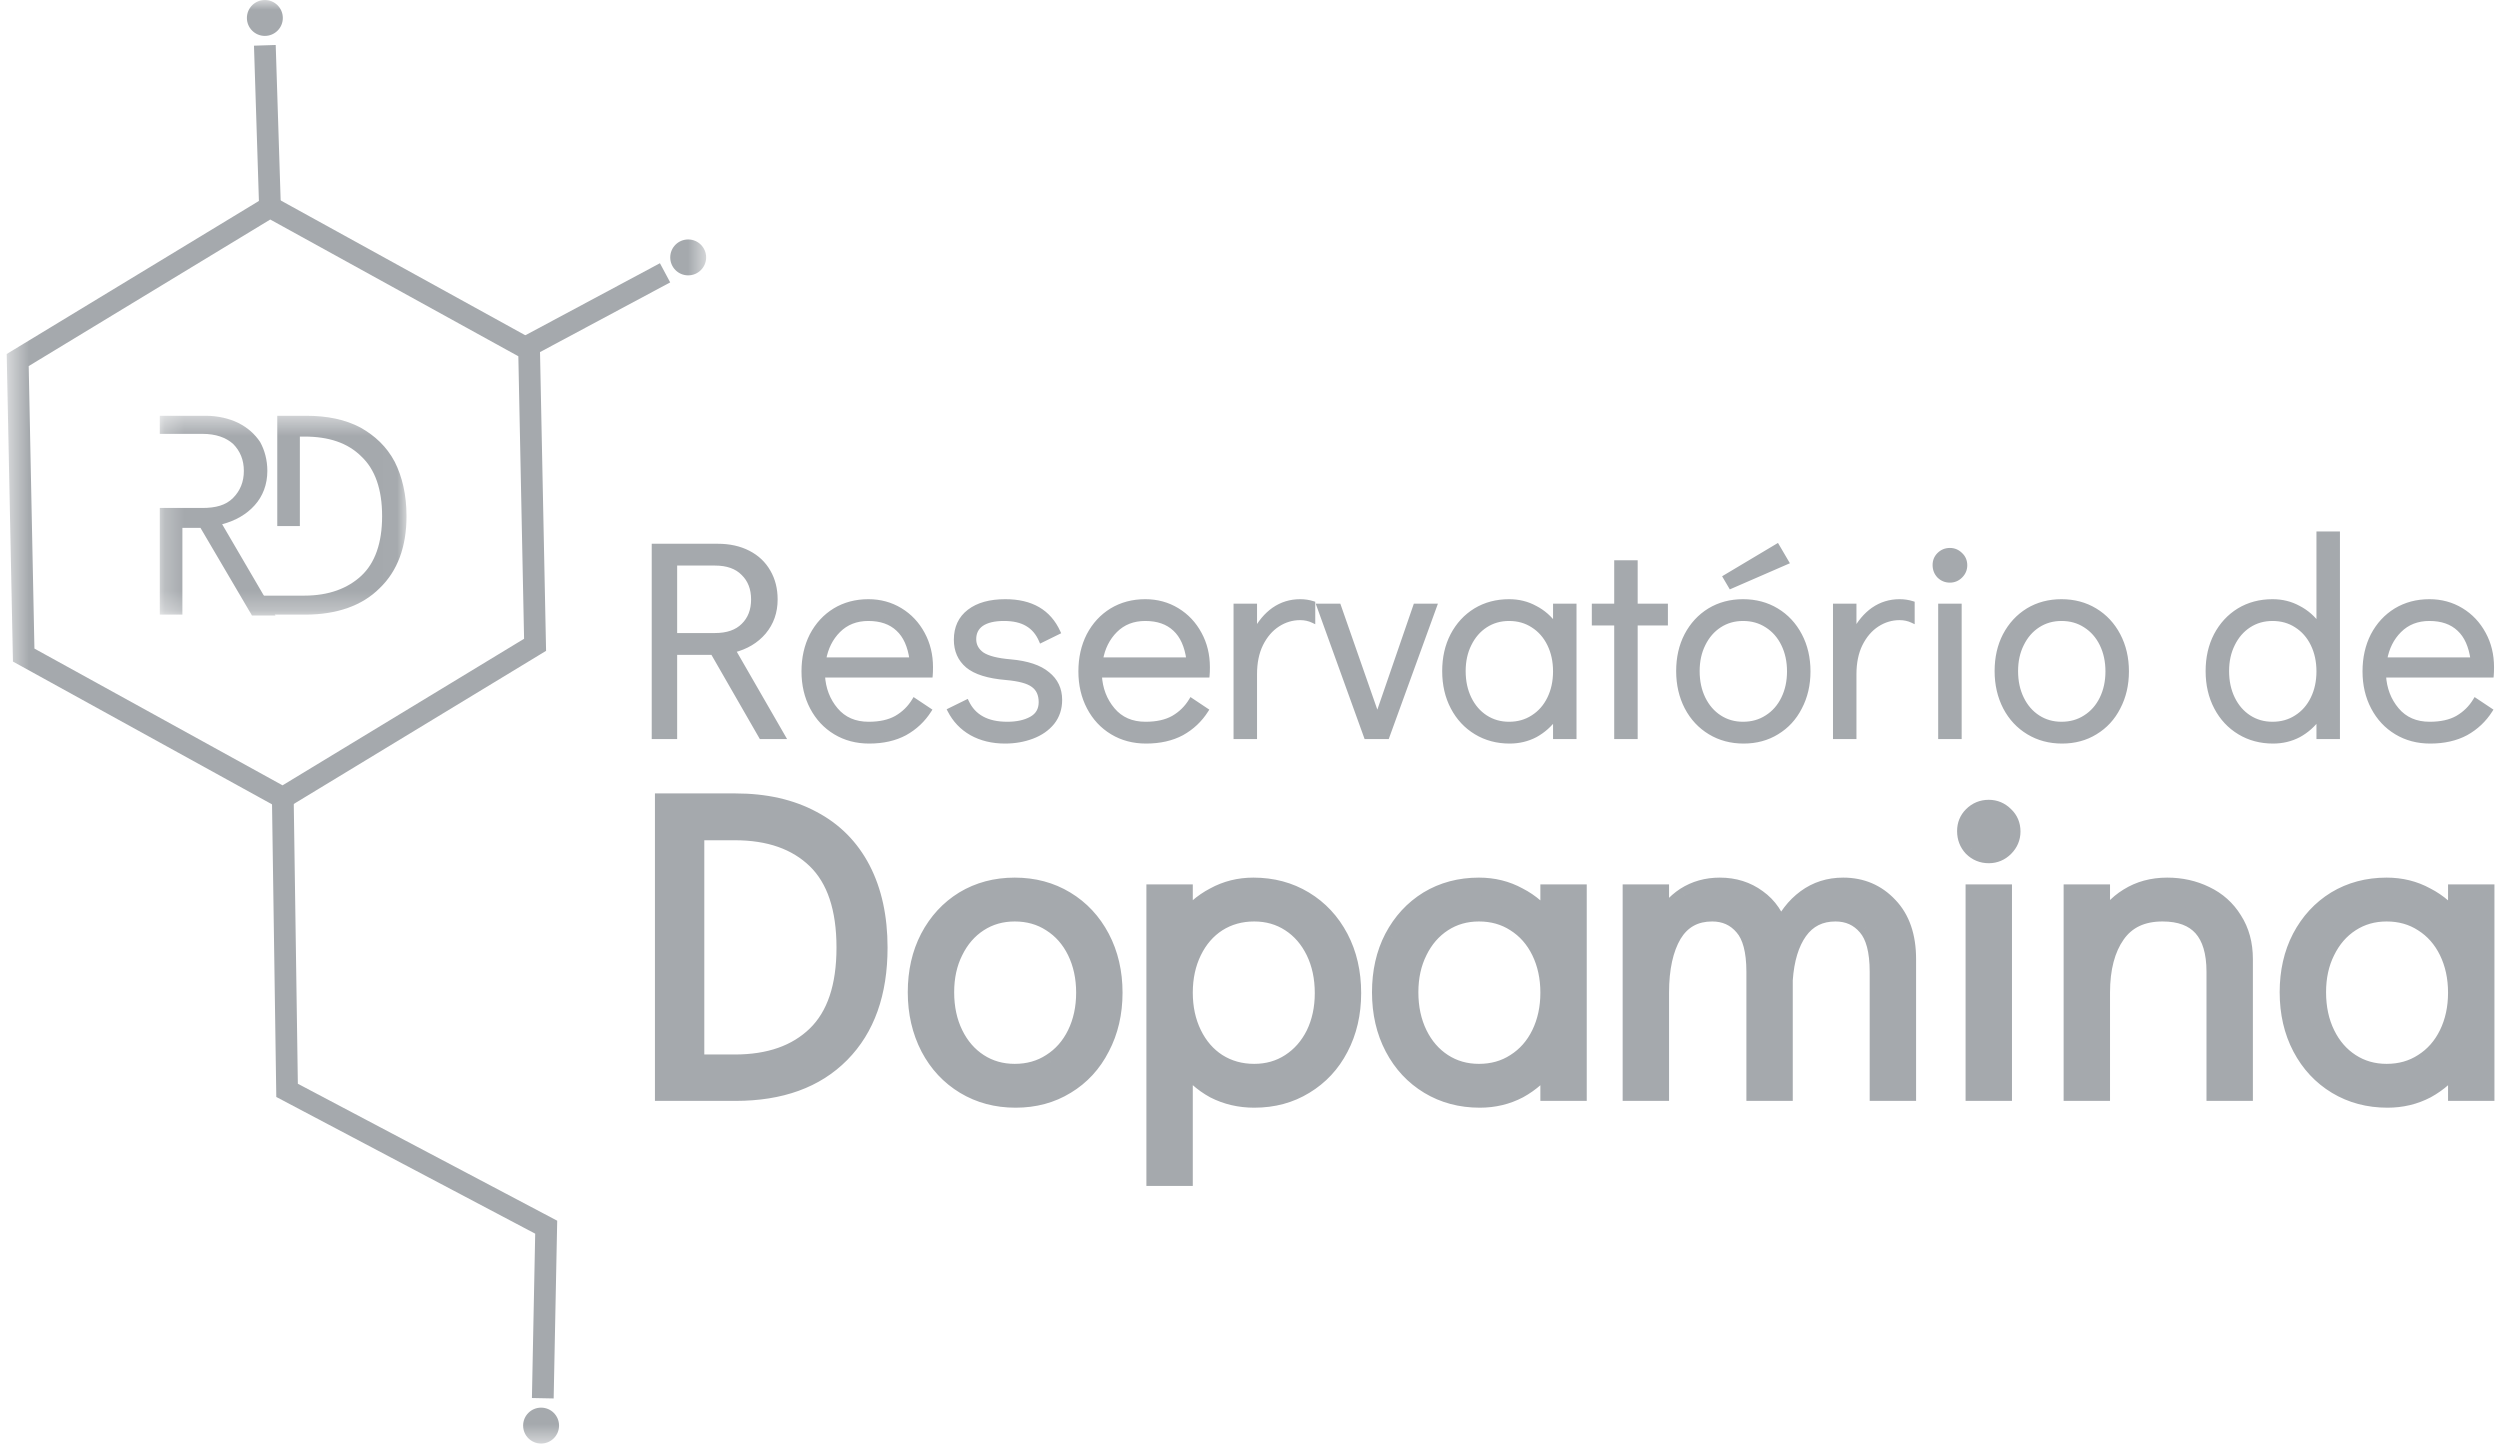 <svg width="129" height="75" viewBox="0 0 129 75" fill="none" xmlns="http://www.w3.org/2000/svg">
<path d="M39.276 38.022L36.777 33.675H34.827V38.022H33.744V28.172H37.037C37.634 28.172 38.159 28.288 38.611 28.519C39.064 28.75 39.41 29.077 39.651 29.501C39.892 29.915 40.012 30.392 40.012 30.931C40.012 31.586 39.815 32.149 39.42 32.621C39.025 33.083 38.501 33.396 37.846 33.559L40.417 38.022H39.276ZM34.827 32.78H36.893C37.528 32.78 38.014 32.611 38.351 32.274C38.698 31.937 38.871 31.489 38.871 30.931C38.871 30.372 38.698 29.925 38.351 29.588C38.014 29.241 37.528 29.068 36.893 29.068H34.827V32.78ZM44.808 31.032C45.415 31.032 45.964 31.181 46.455 31.48C46.946 31.778 47.331 32.187 47.61 32.707C47.889 33.218 48.029 33.791 48.029 34.426C48.029 34.609 48.024 34.749 48.015 34.845H42.454C42.493 35.538 42.719 36.13 43.133 36.621C43.547 37.112 44.11 37.358 44.823 37.358C45.401 37.358 45.877 37.252 46.253 37.04C46.638 36.819 46.946 36.515 47.177 36.13L47.957 36.65C47.639 37.151 47.22 37.546 46.7 37.834C46.181 38.114 45.564 38.253 44.852 38.253C44.197 38.253 43.614 38.099 43.104 37.791C42.594 37.483 42.194 37.055 41.905 36.506C41.617 35.957 41.472 35.336 41.472 34.643C41.472 33.949 41.612 33.328 41.891 32.78C42.18 32.231 42.575 31.802 43.075 31.494C43.586 31.186 44.163 31.032 44.808 31.032ZM47.047 34.036C46.951 33.333 46.715 32.809 46.339 32.462C45.964 32.106 45.453 31.927 44.808 31.927C44.183 31.927 43.667 32.13 43.263 32.534C42.868 32.929 42.618 33.429 42.512 34.036H47.047ZM51.862 38.253C51.207 38.253 50.63 38.114 50.129 37.834C49.638 37.555 49.262 37.16 49.002 36.65L49.883 36.217C50.24 36.978 50.938 37.358 51.978 37.358C52.478 37.358 52.892 37.266 53.22 37.084C53.547 36.901 53.711 36.617 53.711 36.231C53.711 35.837 53.576 35.543 53.306 35.35C53.046 35.158 52.584 35.033 51.92 34.975C50.996 34.898 50.331 34.691 49.927 34.354C49.532 34.017 49.335 33.569 49.335 33.011C49.335 32.385 49.561 31.898 50.013 31.552C50.466 31.205 51.087 31.032 51.877 31.032C53.215 31.032 54.125 31.561 54.606 32.621L53.725 33.054C53.562 32.669 53.321 32.385 53.003 32.202C52.695 32.019 52.295 31.927 51.804 31.927C51.304 31.927 50.919 32.019 50.649 32.202C50.389 32.385 50.259 32.645 50.259 32.982C50.259 33.3 50.399 33.559 50.678 33.762C50.967 33.954 51.458 34.079 52.151 34.137C53.008 34.214 53.643 34.426 54.057 34.773C54.481 35.11 54.693 35.557 54.693 36.116C54.693 36.568 54.563 36.958 54.303 37.286C54.043 37.603 53.696 37.844 53.263 38.008C52.83 38.172 52.363 38.253 51.862 38.253ZM59.096 31.032C59.703 31.032 60.251 31.181 60.743 31.48C61.234 31.778 61.618 32.187 61.898 32.707C62.177 33.218 62.317 33.791 62.317 34.426C62.317 34.609 62.312 34.749 62.302 34.845H56.742C56.78 35.538 57.007 36.13 57.421 36.621C57.835 37.112 58.398 37.358 59.111 37.358C59.688 37.358 60.165 37.252 60.54 37.04C60.925 36.819 61.234 36.515 61.465 36.13L62.245 36.65C61.927 37.151 61.508 37.546 60.988 37.834C60.468 38.114 59.852 38.253 59.139 38.253C58.484 38.253 57.902 38.099 57.392 37.791C56.882 37.483 56.482 37.055 56.193 36.506C55.904 35.957 55.76 35.336 55.76 34.643C55.76 33.949 55.899 33.328 56.179 32.78C56.467 32.231 56.862 31.802 57.363 31.494C57.873 31.186 58.451 31.032 59.096 31.032ZM61.335 34.036C61.238 33.333 61.002 32.809 60.627 32.462C60.251 32.106 59.741 31.927 59.096 31.927C58.47 31.927 57.955 32.13 57.551 32.534C57.156 32.929 56.906 33.429 56.8 34.036H61.335ZM67.089 31.032C67.319 31.032 67.541 31.066 67.753 31.133V32.029C67.551 31.932 67.329 31.884 67.089 31.884C66.675 31.884 66.289 32 65.933 32.231C65.577 32.462 65.288 32.799 65.066 33.242C64.855 33.675 64.749 34.19 64.749 34.787V38.022H63.767V31.263H64.749V32.621C65.008 32.12 65.336 31.73 65.731 31.451C66.135 31.172 66.588 31.032 67.089 31.032ZM73.037 31.263H74.033L71.578 38.022H70.495L68.054 31.263H69.08L71.073 36.968L73.037 31.263ZM81.234 31.263V38.022H80.252V37.026C79.973 37.411 79.63 37.714 79.226 37.936C78.822 38.147 78.379 38.253 77.898 38.253C77.252 38.253 76.674 38.099 76.164 37.791C75.654 37.483 75.255 37.055 74.966 36.506C74.677 35.957 74.532 35.331 74.532 34.628C74.532 33.935 74.672 33.319 74.951 32.78C75.24 32.231 75.635 31.802 76.136 31.494C76.646 31.186 77.223 31.032 77.869 31.032C78.36 31.032 78.808 31.143 79.212 31.364C79.626 31.576 79.973 31.879 80.252 32.274V31.263H81.234ZM77.869 37.358C78.331 37.358 78.74 37.242 79.096 37.011C79.463 36.78 79.746 36.458 79.949 36.044C80.151 35.63 80.252 35.163 80.252 34.643C80.252 34.123 80.151 33.656 79.949 33.242C79.746 32.828 79.463 32.505 79.096 32.274C78.74 32.043 78.331 31.927 77.869 31.927C77.416 31.927 77.012 32.043 76.656 32.274C76.299 32.505 76.02 32.828 75.818 33.242C75.615 33.646 75.515 34.108 75.515 34.628C75.515 35.158 75.615 35.63 75.818 36.044C76.02 36.458 76.299 36.78 76.656 37.011C77.012 37.242 77.416 37.358 77.869 37.358ZM83.408 38.022V32.158H82.253V31.263H83.408V29.024H84.39V31.263H85.95V32.158H84.39V38.022H83.408ZM89.971 38.253C89.326 38.253 88.748 38.099 88.237 37.791C87.727 37.483 87.328 37.055 87.039 36.506C86.75 35.947 86.605 35.322 86.605 34.628C86.605 33.935 86.745 33.319 87.024 32.78C87.313 32.231 87.708 31.802 88.209 31.494C88.719 31.186 89.297 31.032 89.942 31.032C90.587 31.032 91.165 31.186 91.675 31.494C92.185 31.802 92.585 32.231 92.874 32.78C93.163 33.328 93.307 33.949 93.307 34.643C93.307 35.336 93.163 35.957 92.874 36.506C92.595 37.055 92.2 37.483 91.69 37.791C91.189 38.099 90.616 38.253 89.971 38.253ZM89.942 37.358C90.404 37.358 90.813 37.242 91.169 37.011C91.536 36.78 91.82 36.458 92.022 36.044C92.224 35.63 92.325 35.163 92.325 34.643C92.325 34.123 92.224 33.656 92.022 33.242C91.82 32.828 91.536 32.505 91.169 32.274C90.813 32.043 90.404 31.927 89.942 31.927C89.489 31.927 89.085 32.043 88.729 32.274C88.372 32.505 88.094 32.828 87.891 33.242C87.689 33.646 87.588 34.108 87.588 34.628C87.588 35.158 87.689 35.63 87.891 36.044C88.094 36.458 88.372 36.78 88.729 37.011C89.085 37.242 89.489 37.358 89.942 37.358ZM89.307 30.267L89.018 29.776L91.704 28.172L92.195 29.01L89.307 30.267ZM98.019 31.032C98.25 31.032 98.471 31.066 98.684 31.133V32.029C98.481 31.932 98.26 31.884 98.019 31.884C97.605 31.884 97.22 32 96.863 32.231C96.507 32.462 96.218 32.799 95.997 33.242C95.785 33.675 95.68 34.19 95.68 34.787V38.022H94.697V31.263H95.68V32.621C95.939 32.12 96.266 31.73 96.661 31.451C97.066 31.172 97.518 31.032 98.019 31.032ZM100.126 38.022V31.263H101.108V38.022H100.126ZM100.617 29.949C100.395 29.949 100.208 29.872 100.053 29.718C99.909 29.564 99.837 29.376 99.837 29.154C99.837 28.943 99.909 28.765 100.053 28.62C100.208 28.466 100.395 28.389 100.617 28.389C100.829 28.389 101.012 28.466 101.166 28.62C101.32 28.765 101.397 28.947 101.397 29.169C101.397 29.381 101.32 29.564 101.166 29.718C101.012 29.872 100.829 29.949 100.617 29.949ZM106.402 38.253C105.757 38.253 105.18 38.099 104.669 37.791C104.159 37.483 103.759 37.055 103.47 36.506C103.181 35.947 103.037 35.322 103.037 34.628C103.037 33.935 103.177 33.319 103.456 32.78C103.745 32.231 104.14 31.802 104.64 31.494C105.151 31.186 105.728 31.032 106.373 31.032C107.018 31.032 107.596 31.186 108.107 31.494C108.617 31.802 109.017 32.231 109.305 32.78C109.594 33.328 109.739 33.949 109.739 34.643C109.739 35.336 109.594 35.957 109.305 36.506C109.026 37.055 108.631 37.483 108.121 37.791C107.62 38.099 107.047 38.253 106.402 38.253ZM106.373 37.358C106.836 37.358 107.245 37.242 107.601 37.011C107.967 36.78 108.251 36.458 108.453 36.044C108.655 35.63 108.756 35.163 108.756 34.643C108.756 34.123 108.655 33.656 108.453 33.242C108.251 32.828 107.967 32.505 107.601 32.274C107.245 32.043 106.836 31.927 106.373 31.927C105.921 31.927 105.516 32.043 105.16 32.274C104.804 32.505 104.524 32.828 104.322 33.242C104.12 33.646 104.019 34.108 104.019 34.628C104.019 35.158 104.12 35.63 104.322 36.044C104.524 36.458 104.804 36.78 105.16 37.011C105.516 37.242 105.921 37.358 106.373 37.358ZM120.627 27.537V38.022H119.645V37.026C119.366 37.411 119.024 37.714 118.619 37.936C118.215 38.147 117.772 38.253 117.291 38.253C116.646 38.253 116.068 38.099 115.558 37.791C115.047 37.483 114.647 37.055 114.359 36.506C114.07 35.957 113.926 35.331 113.926 34.628C113.926 33.935 114.065 33.319 114.344 32.78C114.633 32.231 115.028 31.802 115.529 31.494C116.039 31.186 116.617 31.032 117.262 31.032C117.753 31.032 118.2 31.143 118.605 31.364C119.019 31.576 119.366 31.879 119.645 32.274V27.537H120.627ZM117.262 37.358C117.724 37.358 118.133 37.242 118.489 37.011C118.855 36.78 119.14 36.458 119.342 36.044C119.544 35.63 119.645 35.163 119.645 34.643C119.645 34.123 119.544 33.656 119.342 33.242C119.14 32.828 118.855 32.505 118.489 32.274C118.133 32.043 117.724 31.927 117.262 31.927C116.809 31.927 116.405 32.043 116.049 32.274C115.693 32.505 115.413 32.828 115.211 33.242C115.009 33.646 114.908 34.108 114.908 34.628C114.908 35.158 115.009 35.63 115.211 36.044C115.413 36.458 115.693 36.78 116.049 37.011C116.405 37.242 116.809 37.358 117.262 37.358ZM125.357 31.032C125.964 31.032 126.513 31.181 127.004 31.48C127.495 31.778 127.88 32.187 128.159 32.707C128.439 33.218 128.578 33.791 128.578 34.426C128.578 34.609 128.574 34.749 128.564 34.845H123.003C123.042 35.538 123.268 36.13 123.682 36.621C124.096 37.112 124.66 37.358 125.372 37.358C125.95 37.358 126.427 37.252 126.802 37.04C127.187 36.819 127.495 36.515 127.726 36.13L128.506 36.65C128.188 37.151 127.77 37.546 127.25 37.834C126.73 38.114 126.113 38.253 125.401 38.253C124.746 38.253 124.164 38.099 123.653 37.791C123.143 37.483 122.744 37.055 122.455 36.506C122.166 35.957 122.021 35.336 122.021 34.643C122.021 33.949 122.161 33.328 122.44 32.78C122.729 32.231 123.124 31.802 123.625 31.494C124.135 31.186 124.713 31.032 125.357 31.032ZM127.596 34.036C127.5 33.333 127.264 32.809 126.889 32.462C126.513 32.106 126.003 31.927 125.357 31.927C124.732 31.927 124.217 32.13 123.812 32.534C123.417 32.929 123.167 33.429 123.061 34.036H127.596Z" fill="#A5A9AD"/>
<path d="M39.275 38.022L39.176 38.08L39.209 38.137H39.275V38.022ZM36.776 33.675L36.876 33.618L36.843 33.56H36.776V33.675ZM34.827 33.675V33.56H34.712V33.675H34.827ZM34.827 38.022V38.137H34.941V38.022H34.827ZM33.743 38.022H33.629V38.137H33.743V38.022ZM33.743 28.172V28.058H33.629V28.172H33.743ZM39.651 29.501L39.551 29.558L39.551 29.559L39.651 29.501ZM39.419 32.621L39.507 32.695L39.507 32.694L39.419 32.621ZM37.845 33.56L37.818 33.448L37.67 33.485L37.746 33.617L37.845 33.56ZM40.416 38.022V38.137H40.614L40.515 37.965L40.416 38.022ZM34.827 32.78H34.712V32.894H34.827V32.78ZM38.351 32.274L38.271 32.192L38.27 32.193L38.351 32.274ZM38.351 29.588L38.269 29.668L38.271 29.67L38.351 29.588ZM34.827 29.068V28.953H34.712V29.068H34.827ZM39.374 37.965L36.876 33.618L36.677 33.732L39.176 38.08L39.374 37.965ZM36.776 33.56H34.827V33.79H36.776V33.56ZM34.712 33.675V38.022H34.941V33.675H34.712ZM34.827 37.908H33.743V38.137H34.827V37.908ZM33.858 38.022V28.172H33.629V38.022H33.858ZM33.743 28.287H37.036V28.058H33.743V28.287ZM37.036 28.287C37.618 28.287 38.125 28.4 38.559 28.621L38.663 28.417C38.192 28.176 37.648 28.058 37.036 28.058V28.287ZM38.559 28.621C38.992 28.843 39.322 29.154 39.551 29.558L39.75 29.445C39.498 29.001 39.134 28.658 38.663 28.417L38.559 28.621ZM39.551 29.559C39.781 29.953 39.897 30.41 39.897 30.931H40.126C40.126 30.374 40.002 29.877 39.75 29.444L39.551 29.559ZM39.897 30.931C39.897 31.561 39.708 32.097 39.332 32.547L39.507 32.694C39.921 32.2 40.126 31.611 40.126 30.931H39.897ZM39.332 32.546C38.955 32.988 38.452 33.29 37.818 33.448L37.873 33.671C38.548 33.502 39.095 33.178 39.507 32.695L39.332 32.546ZM37.746 33.617L40.317 38.08L40.515 37.965L37.944 33.502L37.746 33.617ZM40.416 37.908H39.275V38.137H40.416V37.908ZM34.827 32.894H36.892V32.665H34.827V32.894ZM36.892 32.894C37.547 32.894 38.067 32.72 38.432 32.355L38.27 32.193C37.961 32.502 37.508 32.665 36.892 32.665V32.894ZM38.431 32.356C38.803 31.994 38.985 31.515 38.985 30.931H38.756C38.756 31.464 38.592 31.88 38.271 32.192L38.431 32.356ZM38.985 30.931C38.985 30.347 38.803 29.868 38.431 29.506L38.271 29.67C38.592 29.982 38.756 30.398 38.756 30.931H38.985ZM38.433 29.508C38.068 29.133 37.548 28.953 36.892 28.953V29.183C37.507 29.183 37.959 29.35 38.269 29.668L38.433 29.508ZM36.892 28.953H34.827V29.183H36.892V28.953ZM34.712 29.068V32.78H34.941V29.068H34.712ZM47.61 32.708L47.509 32.762L47.509 32.763L47.61 32.708ZM48.014 34.845V34.96H48.118L48.128 34.856L48.014 34.845ZM42.454 34.845V34.73H42.333L42.339 34.851L42.454 34.845ZM46.252 37.04L46.308 37.14L46.309 37.14L46.252 37.04ZM47.176 36.13L47.24 36.035L47.14 35.968L47.078 36.071L47.176 36.13ZM47.956 36.65L48.053 36.712L48.113 36.617L48.02 36.555L47.956 36.65ZM46.7 37.835L46.754 37.936L46.755 37.935L46.7 37.835ZM41.89 32.78L41.789 32.726L41.788 32.728L41.89 32.78ZM43.075 31.494L43.015 31.396L43.015 31.397L43.075 31.494ZM47.046 34.036V34.151H47.178L47.16 34.021L47.046 34.036ZM46.339 32.462L46.26 32.545L46.261 32.546L46.339 32.462ZM42.511 34.036L42.398 34.017L42.375 34.151H42.511V34.036ZM44.808 31.147C45.395 31.147 45.923 31.291 46.395 31.578L46.514 31.382C46.004 31.072 45.434 30.918 44.808 30.918V31.147ZM46.395 31.578C46.868 31.865 47.239 32.259 47.509 32.762L47.711 32.653C47.422 32.116 47.023 31.691 46.514 31.382L46.395 31.578ZM47.509 32.763C47.778 33.254 47.914 33.808 47.914 34.426H48.143C48.143 33.773 47.999 33.181 47.71 32.652L47.509 32.763ZM47.914 34.426C47.914 34.608 47.909 34.743 47.9 34.834L48.128 34.856C48.138 34.754 48.143 34.61 48.143 34.426H47.914ZM48.014 34.73H42.454V34.96H48.014V34.73ZM42.339 34.851C42.379 35.567 42.613 36.184 43.045 36.695L43.22 36.548C42.823 36.077 42.605 35.509 42.568 34.839L42.339 34.851ZM43.045 36.695C43.483 37.215 44.08 37.473 44.822 37.473V37.243C44.139 37.243 43.61 37.01 43.22 36.548L43.045 36.695ZM44.822 37.473C45.413 37.473 45.911 37.364 46.308 37.14L46.196 36.941C45.842 37.14 45.387 37.243 44.822 37.243V37.473ZM46.309 37.14C46.711 36.908 47.034 36.591 47.275 36.189L47.078 36.071C46.857 36.44 46.563 36.729 46.195 36.941L46.309 37.14ZM47.113 36.226L47.893 36.746L48.02 36.555L47.24 36.035L47.113 36.226ZM47.859 36.589C47.552 37.073 47.147 37.455 46.644 37.734L46.755 37.935C47.292 37.637 47.725 37.229 48.053 36.712L47.859 36.589ZM46.646 37.734C46.145 38.002 45.549 38.139 44.851 38.139V38.368C45.579 38.368 46.214 38.225 46.754 37.936L46.646 37.734ZM44.851 38.139C44.215 38.139 43.654 37.989 43.163 37.693L43.044 37.889C43.574 38.209 44.178 38.368 44.851 38.368V38.139ZM43.163 37.693C42.671 37.396 42.286 36.984 42.006 36.453L41.803 36.559C42.102 37.126 42.515 37.57 43.044 37.889L43.163 37.693ZM42.006 36.453C41.727 35.922 41.586 35.32 41.586 34.643H41.357C41.357 35.352 41.505 35.992 41.803 36.559L42.006 36.453ZM41.586 34.643C41.586 33.965 41.722 33.362 41.992 32.832L41.788 32.728C41.5 33.294 41.357 33.934 41.357 34.643H41.586ZM41.992 32.833C42.272 32.301 42.653 31.889 43.135 31.592L43.015 31.397C42.495 31.716 42.087 32.16 41.789 32.726L41.992 32.833ZM43.134 31.592C43.625 31.296 44.182 31.147 44.808 31.147V30.918C44.144 30.918 43.545 31.076 43.015 31.396L43.134 31.592ZM47.16 34.021C47.061 33.302 46.818 32.748 46.416 32.378L46.261 32.546C46.611 32.869 46.839 33.365 46.933 34.052L47.16 34.021ZM46.418 32.379C46.016 31.998 45.475 31.813 44.808 31.813V32.042C45.431 32.042 45.91 32.214 46.26 32.545L46.418 32.379ZM44.808 31.813C44.155 31.813 43.609 32.025 43.181 32.453L43.343 32.615C43.724 32.234 44.209 32.042 44.808 32.042V31.813ZM43.181 32.453C42.768 32.866 42.508 33.389 42.398 34.017L42.624 34.056C42.727 33.47 42.967 32.992 43.343 32.615L43.181 32.453ZM42.511 34.151H47.046V33.922H42.511V34.151ZM50.128 37.835L50.072 37.934L50.072 37.935L50.128 37.835ZM49.002 36.65L48.951 36.547L48.847 36.599L48.9 36.702L49.002 36.65ZM49.883 36.217L49.987 36.168L49.937 36.063L49.832 36.114L49.883 36.217ZM53.306 35.35L53.237 35.443L53.239 35.444L53.306 35.35ZM49.926 34.354L49.852 34.441L49.853 34.442L49.926 34.354ZM54.606 32.621L54.656 32.724L54.756 32.675L54.71 32.573L54.606 32.621ZM53.725 33.054L53.619 33.099L53.666 33.21L53.775 33.157L53.725 33.054ZM53.002 32.202L52.944 32.3L52.945 32.301L53.002 32.202ZM50.648 32.202L50.584 32.107L50.582 32.108L50.648 32.202ZM50.677 33.762L50.61 33.855L50.614 33.857L50.677 33.762ZM52.15 34.137L52.161 34.023L52.16 34.023L52.15 34.137ZM54.057 34.773L53.983 34.861L53.985 34.862L54.057 34.773ZM54.302 37.286L54.391 37.358L54.392 37.357L54.302 37.286ZM51.861 38.139C51.224 38.139 50.666 38.003 50.184 37.735L50.072 37.935C50.593 38.225 51.19 38.368 51.861 38.368V38.139ZM50.185 37.735C49.714 37.467 49.354 37.089 49.104 36.598L48.9 36.702C49.17 37.232 49.561 37.644 50.072 37.934L50.185 37.735ZM49.052 36.753L49.933 36.32L49.832 36.114L48.951 36.547L49.052 36.753ZM49.779 36.266C49.967 36.667 50.247 36.971 50.619 37.173C50.989 37.375 51.444 37.473 51.977 37.473V37.243C51.471 37.243 51.056 37.151 50.728 36.972C50.402 36.794 50.155 36.528 49.987 36.168L49.779 36.266ZM51.977 37.473C52.491 37.473 52.926 37.379 53.275 37.184L53.163 36.984C52.858 37.154 52.464 37.243 51.977 37.243V37.473ZM53.275 37.184C53.454 37.084 53.593 36.953 53.687 36.791C53.78 36.628 53.825 36.441 53.825 36.231H53.596C53.596 36.407 53.558 36.554 53.488 36.676C53.418 36.798 53.312 36.901 53.163 36.984L53.275 37.184ZM53.825 36.231C53.825 35.808 53.678 35.476 53.372 35.257L53.239 35.444C53.473 35.611 53.596 35.866 53.596 36.231H53.825ZM53.374 35.258C53.087 35.046 52.597 34.919 51.929 34.861L51.909 35.089C52.571 35.147 53.005 35.27 53.237 35.443L53.374 35.258ZM51.929 34.861C51.013 34.784 50.377 34.58 49.999 34.266L49.853 34.442C50.285 34.802 50.977 35.011 51.909 35.089L51.929 34.861ZM50.001 34.267C49.633 33.953 49.449 33.539 49.449 33.011H49.219C49.219 33.6 49.429 34.081 49.852 34.441L50.001 34.267ZM49.449 33.011C49.449 32.417 49.661 31.966 50.083 31.643L49.943 31.461C49.459 31.832 49.219 32.353 49.219 33.011H49.449ZM50.083 31.643C50.509 31.317 51.102 31.147 51.876 31.147V30.918C51.071 30.918 50.422 31.094 49.943 31.461L50.083 31.643ZM51.876 31.147C52.53 31.147 53.071 31.276 53.505 31.528C53.937 31.78 54.269 32.158 54.501 32.668L54.71 32.573C54.461 32.025 54.097 31.608 53.62 31.33C53.143 31.053 52.56 30.918 51.876 30.918V31.147ZM54.555 32.518L53.674 32.951L53.775 33.157L54.656 32.724L54.555 32.518ZM53.83 33.009C53.658 32.605 53.402 32.3 53.06 32.103L52.945 32.301C53.238 32.47 53.464 32.733 53.619 33.099L53.83 33.009ZM53.061 32.103C52.73 31.907 52.308 31.813 51.804 31.813V32.042C52.282 32.042 52.659 32.131 52.944 32.3L53.061 32.103ZM51.804 31.813C51.291 31.813 50.88 31.906 50.584 32.107L50.713 32.297C50.956 32.132 51.315 32.042 51.804 32.042V31.813ZM50.582 32.108C50.29 32.314 50.144 32.61 50.144 32.982H50.373C50.373 32.68 50.487 32.456 50.714 32.296L50.582 32.108ZM50.144 32.982C50.144 33.34 50.304 33.633 50.61 33.855L50.744 33.669C50.492 33.486 50.373 33.259 50.373 32.982H50.144ZM50.614 33.857C50.928 34.067 51.444 34.193 52.141 34.252L52.16 34.023C51.47 33.966 51.004 33.842 50.741 33.666L50.614 33.857ZM52.14 34.252C52.986 34.328 53.595 34.536 53.983 34.861L54.13 34.685C53.691 34.317 53.028 34.101 52.161 34.023L52.14 34.252ZM53.985 34.862C54.381 35.177 54.578 35.591 54.578 36.116H54.807C54.807 35.524 54.58 35.043 54.128 34.683L53.985 34.862ZM54.578 36.116C54.578 36.545 54.455 36.909 54.212 37.215L54.392 37.357C54.669 37.008 54.807 36.592 54.807 36.116H54.578ZM54.214 37.213C53.968 37.514 53.639 37.743 53.222 37.901L53.303 38.115C53.753 37.945 54.117 37.694 54.391 37.358L54.214 37.213ZM53.222 37.901C52.803 38.059 52.349 38.139 51.861 38.139V38.368C52.375 38.368 52.856 38.284 53.303 38.115L53.222 37.901ZM61.897 32.708L61.797 32.762V32.763L61.897 32.708ZM62.302 34.845V34.96H62.405L62.415 34.856L62.302 34.845ZM56.741 34.845V34.73H56.62L56.627 34.851L56.741 34.845ZM60.54 37.04L60.596 37.14L60.597 37.14L60.54 37.04ZM61.464 36.13L61.528 36.035L61.428 35.968L61.366 36.071L61.464 36.13ZM62.244 36.65L62.34 36.712L62.401 36.617L62.307 36.555L62.244 36.65ZM60.987 37.835L61.042 37.936L61.043 37.935L60.987 37.835ZM56.178 32.78L56.077 32.726L56.076 32.728L56.178 32.78ZM57.362 31.494L57.303 31.396L57.302 31.397L57.362 31.494ZM61.334 34.036V34.151H61.465L61.448 34.021L61.334 34.036ZM60.626 32.462L60.548 32.545L60.549 32.546L60.626 32.462ZM56.799 34.036L56.686 34.017L56.663 34.151H56.799V34.036ZM59.095 31.147C59.682 31.147 60.211 31.291 60.682 31.578L60.801 31.382C60.291 31.072 59.721 30.918 59.095 30.918V31.147ZM60.682 31.578C61.155 31.865 61.527 32.259 61.797 32.762L61.998 32.653C61.71 32.116 61.31 31.691 60.801 31.382L60.682 31.578ZM61.797 32.763C62.066 33.254 62.202 33.808 62.202 34.426H62.431C62.431 33.773 62.287 33.181 61.998 32.652L61.797 32.763ZM62.202 34.426C62.202 34.608 62.196 34.743 62.188 34.834L62.415 34.856C62.426 34.754 62.431 34.61 62.431 34.426H62.202ZM62.302 34.73H56.741V34.96H62.302V34.73ZM56.627 34.851C56.666 35.567 56.901 36.184 57.332 36.695L57.508 36.548C57.111 36.077 56.893 35.509 56.856 34.839L56.627 34.851ZM57.332 36.695C57.771 37.215 58.368 37.473 59.11 37.473V37.243C58.427 37.243 57.897 37.01 57.508 36.548L57.332 36.695ZM59.11 37.473C59.701 37.473 60.198 37.364 60.596 37.14L60.483 36.941C60.13 37.14 59.675 37.243 59.11 37.243V37.473ZM60.597 37.14C60.999 36.908 61.321 36.591 61.562 36.189L61.366 36.071C61.145 36.44 60.851 36.729 60.483 36.941L60.597 37.14ZM61.401 36.226L62.18 36.746L62.307 36.555L61.528 36.035L61.401 36.226ZM62.147 36.589C61.84 37.073 61.435 37.455 60.932 37.734L61.043 37.935C61.58 37.637 62.013 37.229 62.34 36.712L62.147 36.589ZM60.933 37.734C60.433 38.002 59.836 38.139 59.139 38.139V38.368C59.866 38.368 60.502 38.225 61.042 37.936L60.933 37.734ZM59.139 38.139C58.503 38.139 57.941 37.989 57.45 37.693L57.332 37.889C57.862 38.209 58.465 38.368 59.139 38.368V38.139ZM57.45 37.693C56.959 37.396 56.574 36.984 56.294 36.453L56.091 36.559C56.389 37.126 56.803 37.57 57.332 37.889L57.45 37.693ZM56.294 36.453C56.015 35.922 55.874 35.32 55.874 34.643H55.645C55.645 35.352 55.792 35.992 56.091 36.559L56.294 36.453ZM55.874 34.643C55.874 33.965 56.01 33.362 56.28 32.832L56.076 32.728C55.787 33.294 55.645 33.934 55.645 34.643H55.874ZM56.279 32.833C56.559 32.301 56.94 31.889 57.422 31.592L57.302 31.397C56.783 31.716 56.374 32.16 56.077 32.726L56.279 32.833ZM57.421 31.592C57.913 31.296 58.469 31.147 59.095 31.147V30.918C58.431 30.918 57.833 31.076 57.303 31.396L57.421 31.592ZM61.448 34.021C61.349 33.302 61.105 32.748 60.704 32.378L60.549 32.546C60.898 32.869 61.126 33.365 61.22 34.052L61.448 34.021ZM60.705 32.379C60.303 31.998 59.762 31.813 59.095 31.813V32.042C59.719 32.042 60.198 32.214 60.548 32.545L60.705 32.379ZM59.095 31.813C58.442 31.813 57.897 32.025 57.469 32.453L57.631 32.615C58.012 32.234 58.497 32.042 59.095 32.042V31.813ZM57.469 32.453C57.056 32.866 56.796 33.389 56.686 34.017L56.912 34.056C57.014 33.47 57.255 32.992 57.631 32.615L57.469 32.453ZM56.799 34.151H61.334V33.922H56.799V34.151ZM67.752 31.133H67.867V31.049L67.787 31.024L67.752 31.133ZM67.752 32.029L67.703 32.132L67.867 32.21V32.029H67.752ZM65.066 33.242L64.963 33.191V33.191L65.066 33.242ZM64.748 38.022V38.137H64.863V38.022H64.748ZM63.766 38.022H63.651V38.137H63.766V38.022ZM63.766 31.263V31.149H63.651V31.263H63.766ZM64.748 31.263H64.863V31.149H64.748V31.263ZM64.748 32.621H64.633L64.85 32.674L64.748 32.621ZM65.73 31.451L65.665 31.357L65.664 31.357L65.73 31.451ZM67.088 31.147C67.308 31.147 67.517 31.179 67.718 31.242L67.787 31.024C67.563 30.953 67.331 30.918 67.088 30.918V31.147ZM67.637 31.133V32.029H67.867V31.133H67.637ZM67.802 31.925C67.582 31.821 67.344 31.77 67.088 31.77V31.999C67.312 31.999 67.517 32.044 67.703 32.132L67.802 31.925ZM67.088 31.77C66.651 31.77 66.245 31.892 65.87 32.135L65.995 32.327C66.333 32.108 66.697 31.999 67.088 31.999V31.77ZM65.87 32.135C65.494 32.379 65.192 32.733 64.963 33.191L65.168 33.293C65.382 32.865 65.658 32.545 65.995 32.327L65.87 32.135ZM64.963 33.191C64.742 33.644 64.633 34.177 64.633 34.787H64.863C64.863 34.204 64.966 33.706 65.169 33.292L64.963 33.191ZM64.633 34.787V38.022H64.863V34.787H64.633ZM64.748 37.908H63.766V38.137H64.748V37.908ZM63.88 38.022V31.263H63.651V38.022H63.88ZM63.766 31.378H64.748V31.149H63.766V31.378ZM64.633 31.263V32.621H64.863V31.263H64.633ZM64.85 32.674C65.103 32.187 65.419 31.812 65.796 31.544L65.664 31.357C65.252 31.649 64.913 32.054 64.647 32.568L64.85 32.674ZM65.795 31.545C66.18 31.279 66.61 31.147 67.088 31.147V30.918C66.564 30.918 66.089 31.064 65.665 31.357L65.795 31.545ZM73.036 31.263V31.149H72.954L72.928 31.226L73.036 31.263ZM74.033 31.263L74.141 31.302L74.196 31.149H74.033V31.263ZM71.577 38.022V38.137H71.658L71.685 38.062L71.577 38.022ZM70.494 38.022L70.387 38.061L70.414 38.137H70.494V38.022ZM68.053 31.263V31.149H67.891L67.946 31.302L68.053 31.263ZM69.079 31.263L69.187 31.225L69.16 31.149H69.079V31.263ZM71.072 36.968L70.964 37.006L71.073 37.318L71.18 37.005L71.072 36.968ZM73.036 31.378H74.033V31.149H73.036V31.378ZM73.925 31.224L71.47 37.983L71.685 38.062L74.141 31.302L73.925 31.224ZM71.577 37.908H70.494V38.137H71.577V37.908ZM70.602 37.983L68.162 31.224L67.946 31.302L70.387 38.061L70.602 37.983ZM68.053 31.378H69.079V31.149H68.053V31.378ZM68.971 31.301L70.964 37.006L71.18 36.93L69.187 31.225L68.971 31.301ZM71.18 37.005L73.144 31.3L72.928 31.226L70.963 36.931L71.18 37.005ZM81.233 31.263H81.348V31.149H81.233V31.263ZM81.233 38.022V38.137H81.348V38.022H81.233ZM80.251 38.022H80.137V38.137H80.251V38.022ZM80.251 37.026H80.366V36.672L80.159 36.959L80.251 37.026ZM79.225 37.936L79.279 38.037L79.281 38.036L79.225 37.936ZM74.951 32.78L74.849 32.726L74.849 32.727L74.951 32.78ZM76.135 31.494L76.076 31.396L76.075 31.397L76.135 31.494ZM79.212 31.364L79.156 31.465L79.159 31.466L79.212 31.364ZM80.251 32.274L80.157 32.34L80.366 32.635V32.274H80.251ZM80.251 31.263V31.149H80.137V31.263H80.251ZM79.096 37.011L79.034 36.914L79.033 36.915L79.096 37.011ZM79.096 32.274L79.033 32.37L79.034 32.371L79.096 32.274ZM75.817 33.242L75.919 33.293L75.92 33.292L75.817 33.242ZM81.118 31.263V38.022H81.348V31.263H81.118ZM81.233 37.908H80.251V38.137H81.233V37.908ZM80.366 38.022V37.026H80.137V38.022H80.366ZM80.159 36.959C79.889 37.33 79.56 37.622 79.171 37.835L79.281 38.036C79.7 37.806 80.055 37.492 80.344 37.093L80.159 36.959ZM79.172 37.834C78.785 38.037 78.361 38.139 77.897 38.139V38.368C78.396 38.368 78.857 38.258 79.279 38.037L79.172 37.834ZM77.897 38.139C77.271 38.139 76.714 37.99 76.223 37.693L76.105 37.889C76.634 38.209 77.233 38.368 77.897 38.368V38.139ZM76.223 37.693C75.731 37.396 75.346 36.984 75.067 36.453L74.864 36.559C75.162 37.126 75.576 37.57 76.105 37.889L76.223 37.693ZM75.067 36.453C74.788 35.922 74.647 35.315 74.647 34.628H74.417C74.417 35.347 74.565 35.992 74.864 36.559L75.067 36.453ZM74.647 34.628C74.647 33.951 74.783 33.353 75.052 32.832L74.849 32.727C74.56 33.285 74.417 33.919 74.417 34.628H74.647ZM75.052 32.833C75.332 32.301 75.713 31.889 76.195 31.592L76.075 31.397C75.556 31.716 75.147 32.16 74.849 32.726L75.052 32.833ZM76.195 31.592C76.685 31.296 77.242 31.147 77.868 31.147V30.918C77.204 30.918 76.606 31.076 76.076 31.396L76.195 31.592ZM77.868 31.147C78.341 31.147 78.77 31.253 79.156 31.465L79.266 31.264C78.844 31.032 78.377 30.918 77.868 30.918V31.147ZM79.159 31.466C79.556 31.669 79.889 31.96 80.157 32.34L80.344 32.208C80.055 31.799 79.695 31.483 79.264 31.262L79.159 31.466ZM80.366 32.274V31.263H80.137V32.274H80.366ZM80.251 31.378H81.233V31.149H80.251V31.378ZM77.868 37.473C78.35 37.473 78.781 37.352 79.158 37.108L79.033 36.915C78.697 37.133 78.31 37.243 77.868 37.243V37.473ZM79.157 37.108C79.542 36.865 79.84 36.526 80.051 36.094L79.845 35.993C79.651 36.39 79.381 36.696 79.034 36.914L79.157 37.108ZM80.051 36.094C80.262 35.663 80.366 35.178 80.366 34.643H80.137C80.137 35.148 80.039 35.597 79.845 35.993L80.051 36.094ZM80.366 34.643C80.366 34.108 80.262 33.623 80.051 33.192L79.845 33.292C80.039 33.689 80.137 34.138 80.137 34.643H80.366ZM80.051 33.192C79.84 32.76 79.542 32.42 79.157 32.177L79.034 32.371C79.381 32.59 79.651 32.896 79.845 33.292L80.051 33.192ZM79.158 32.178C78.781 31.934 78.35 31.813 77.868 31.813V32.042C78.31 32.042 78.697 32.152 79.033 32.37L79.158 32.178ZM77.868 31.813C77.395 31.813 76.969 31.934 76.593 32.178L76.717 32.37C77.054 32.152 77.436 32.042 77.868 32.042V31.813ZM76.593 32.178C76.217 32.421 75.924 32.761 75.715 33.192L75.92 33.292C76.114 32.895 76.38 32.589 76.717 32.37L76.593 32.178ZM75.715 33.191C75.503 33.613 75.399 34.093 75.399 34.628H75.628C75.628 34.123 75.727 33.679 75.919 33.293L75.715 33.191ZM75.399 34.628C75.399 35.173 75.503 35.662 75.715 36.094L75.92 35.993C75.727 35.597 75.628 35.143 75.628 34.628H75.399ZM75.715 36.094C75.924 36.525 76.217 36.864 76.593 37.108L76.717 36.915C76.38 36.696 76.114 36.39 75.92 35.993L75.715 36.094ZM76.593 37.108C76.969 37.352 77.395 37.473 77.868 37.473V37.243C77.436 37.243 77.054 37.133 76.717 36.915L76.593 37.108ZM83.407 38.022H83.293V38.137H83.407V38.022ZM83.407 32.159H83.522V32.044H83.407V32.159ZM82.252 32.159H82.138V32.273H82.252V32.159ZM82.252 31.263V31.149H82.138V31.263H82.252ZM83.407 31.263V31.378H83.522V31.263H83.407ZM83.407 29.025V28.91H83.293V29.025H83.407ZM84.39 29.025H84.504V28.91H84.39V29.025ZM84.39 31.263H84.275V31.378H84.39V31.263ZM85.95 31.263H86.064V31.149H85.95V31.263ZM85.95 32.159V32.273H86.064V32.159H85.95ZM84.39 32.159V32.044H84.275V32.159H84.39ZM84.39 38.022V38.137H84.504V38.022H84.39ZM83.522 38.022V32.159H83.293V38.022H83.522ZM83.407 32.044H82.252V32.273H83.407V32.044ZM82.367 32.159V31.263H82.138V32.159H82.367ZM82.252 31.378H83.407V31.149H82.252V31.378ZM83.522 31.263V29.025H83.293V31.263H83.522ZM83.407 29.139H84.39V28.91H83.407V29.139ZM84.275 29.025V31.263H84.504V29.025H84.275ZM84.39 31.378H85.95V31.149H84.39V31.378ZM85.835 31.263V32.159H86.064V31.263H85.835ZM85.95 32.044H84.39V32.273H85.95V32.044ZM84.275 32.159V38.022H84.504V32.159H84.275ZM84.39 37.908H83.407V38.137H84.39V37.908ZM87.038 36.506L86.936 36.559L86.937 36.559L87.038 36.506ZM87.024 32.78L86.922 32.726V32.727L87.024 32.78ZM88.208 31.494L88.149 31.396L88.148 31.397L88.208 31.494ZM92.873 36.506L92.772 36.453L92.771 36.454L92.873 36.506ZM91.689 37.791L91.63 37.693L91.629 37.694L91.689 37.791ZM91.169 37.011L91.108 36.914L91.106 36.915L91.169 37.011ZM91.169 32.274L91.106 32.37L91.108 32.371L91.169 32.274ZM87.891 33.242L87.993 33.293V33.292L87.891 33.242ZM89.306 30.267L89.207 30.325L89.258 30.412L89.351 30.372L89.306 30.267ZM89.017 29.776L88.958 29.677L88.861 29.736L88.918 29.834L89.017 29.776ZM91.704 28.172L91.802 28.114L91.744 28.015L91.645 28.074L91.704 28.172ZM92.194 29.01L92.24 29.115L92.359 29.064L92.293 28.952L92.194 29.01ZM89.97 38.139C89.344 38.139 88.787 37.99 88.296 37.693L88.178 37.889C88.707 38.209 89.306 38.368 89.97 38.368V38.139ZM88.296 37.693C87.804 37.396 87.419 36.984 87.14 36.453L86.937 36.559C87.235 37.126 87.649 37.57 88.178 37.889L88.296 37.693ZM87.14 36.453C86.861 35.913 86.72 35.305 86.72 34.628H86.49C86.49 35.338 86.638 35.982 86.936 36.559L87.14 36.453ZM86.72 34.628C86.72 33.951 86.856 33.353 87.126 32.832L86.922 32.727C86.633 33.285 86.49 33.919 86.49 34.628H86.72ZM87.125 32.833C87.405 32.301 87.786 31.889 88.268 31.592L88.148 31.397C87.629 31.716 87.22 32.16 86.922 32.726L87.125 32.833ZM88.268 31.592C88.758 31.296 89.316 31.147 89.941 31.147V30.918C89.277 30.918 88.679 31.076 88.149 31.396L88.268 31.592ZM89.941 31.147C90.567 31.147 91.124 31.296 91.615 31.592L91.734 31.396C91.204 31.076 90.605 30.918 89.941 30.918V31.147ZM91.615 31.592C92.107 31.889 92.492 32.302 92.772 32.833L92.974 32.726C92.676 32.16 92.263 31.715 91.734 31.396L91.615 31.592ZM92.772 32.833C93.051 33.364 93.192 33.966 93.192 34.643H93.421C93.421 33.933 93.273 33.293 92.974 32.726L92.772 32.833ZM93.192 34.643C93.192 35.32 93.051 35.922 92.772 36.453L92.974 36.559C93.273 35.992 93.421 35.352 93.421 34.643H93.192ZM92.771 36.454C92.501 36.984 92.121 37.397 91.63 37.693L91.748 37.889C92.278 37.57 92.686 37.125 92.975 36.558L92.771 36.454ZM91.629 37.694C91.148 37.99 90.596 38.139 89.97 38.139V38.368C90.634 38.368 91.229 38.209 91.749 37.889L91.629 37.694ZM89.941 37.473C90.424 37.473 90.855 37.352 91.231 37.108L91.106 36.915C90.77 37.133 90.383 37.243 89.941 37.243V37.473ZM91.23 37.108C91.615 36.865 91.913 36.526 92.124 36.094L91.918 35.993C91.725 36.39 91.454 36.696 91.108 36.914L91.23 37.108ZM92.124 36.094C92.335 35.663 92.439 35.178 92.439 34.643H92.21C92.21 35.148 92.112 35.597 91.918 35.993L92.124 36.094ZM92.439 34.643C92.439 34.108 92.335 33.623 92.124 33.192L91.918 33.292C92.112 33.689 92.21 34.138 92.21 34.643H92.439ZM92.124 33.192C91.913 32.76 91.615 32.42 91.23 32.177L91.108 32.371C91.454 32.59 91.725 32.896 91.918 33.292L92.124 33.192ZM91.231 32.178C90.855 31.934 90.424 31.813 89.941 31.813V32.042C90.383 32.042 90.77 32.152 91.106 32.37L91.231 32.178ZM89.941 31.813C89.468 31.813 89.042 31.934 88.666 32.178L88.791 32.37C89.127 32.152 89.509 32.042 89.941 32.042V31.813ZM88.666 32.178C88.291 32.421 87.998 32.761 87.788 33.192L87.993 33.292C88.188 32.895 88.453 32.589 88.791 32.37L88.666 32.178ZM87.788 33.191C87.576 33.613 87.472 34.093 87.472 34.628H87.702C87.702 34.123 87.8 33.679 87.993 33.293L87.788 33.191ZM87.472 34.628C87.472 35.173 87.576 35.662 87.788 36.094L87.993 35.993C87.8 35.597 87.702 35.143 87.702 34.628H87.472ZM87.788 36.094C87.998 36.525 88.291 36.864 88.666 37.108L88.791 36.915C88.453 36.696 88.188 36.39 87.993 35.993L87.788 36.094ZM88.666 37.108C89.042 37.352 89.468 37.473 89.941 37.473V37.243C89.509 37.243 89.127 37.133 88.791 36.915L88.666 37.108ZM89.404 30.209L89.115 29.718L88.918 29.834L89.207 30.325L89.404 30.209ZM89.076 29.874L91.762 28.271L91.645 28.074L88.958 29.677L89.076 29.874ZM91.604 28.23L92.096 29.068L92.293 28.952L91.802 28.114L91.604 28.23ZM92.149 28.905L89.26 30.162L89.351 30.372L92.24 29.115L92.149 28.905ZM98.683 31.133H98.797V31.049L98.718 31.024L98.683 31.133ZM98.683 32.029L98.634 32.132L98.797 32.21V32.029H98.683ZM95.996 33.242L95.894 33.191L95.893 33.191L95.996 33.242ZM95.679 38.022V38.137H95.793V38.022H95.679ZM94.697 38.022H94.582V38.137H94.697V38.022ZM94.697 31.263V31.149H94.582V31.263H94.697ZM95.679 31.263H95.793V31.149H95.679V31.263ZM95.679 32.621H95.564L95.78 32.674L95.679 32.621ZM96.661 31.451L96.596 31.357L96.594 31.357L96.661 31.451ZM98.018 31.147C98.238 31.147 98.448 31.179 98.648 31.242L98.718 31.024C98.494 30.953 98.261 30.918 98.018 30.918V31.147ZM98.568 31.133V32.029H98.797V31.133H98.568ZM98.732 31.925C98.513 31.821 98.275 31.77 98.018 31.77V31.999C98.243 31.999 98.448 32.044 98.634 32.132L98.732 31.925ZM98.018 31.77C97.582 31.77 97.175 31.892 96.801 32.135L96.925 32.327C97.264 32.108 97.627 31.999 98.018 31.999V31.77ZM96.801 32.135C96.425 32.379 96.123 32.733 95.894 33.191L96.099 33.293C96.313 32.865 96.589 32.545 96.925 32.327L96.801 32.135ZM95.893 33.191C95.672 33.644 95.564 34.177 95.564 34.787H95.793C95.793 34.204 95.897 33.706 96.099 33.292L95.893 33.191ZM95.564 34.787V38.022H95.793V34.787H95.564ZM95.679 37.908H94.697V38.137H95.679V37.908ZM94.811 38.022V31.263H94.582V38.022H94.811ZM94.697 31.378H95.679V31.149H94.697V31.378ZM95.564 31.263V32.621H95.793V31.263H95.564ZM95.78 32.674C96.033 32.187 96.349 31.812 96.727 31.544L96.594 31.357C96.183 31.649 95.844 32.054 95.577 32.568L95.78 32.674ZM96.726 31.545C97.111 31.279 97.54 31.147 98.018 31.147V30.918C97.495 30.918 97.02 31.064 96.596 31.357L96.726 31.545ZM100.125 38.022H100.01V38.137H100.125V38.022ZM100.125 31.263V31.149H100.01V31.263H100.125ZM101.107 31.263H101.222V31.149H101.107V31.263ZM101.107 38.022V38.137H101.222V38.022H101.107ZM100.053 29.718L99.969 29.796L99.972 29.799L100.053 29.718ZM101.165 28.62L101.084 28.701L101.087 28.704L101.165 28.62ZM100.24 38.022V31.263H100.01V38.022H100.24ZM100.125 31.378H101.107V31.149H100.125V31.378ZM100.993 31.263V38.022H101.222V31.263H100.993ZM101.107 37.908H100.125V38.137H101.107V37.908ZM100.616 29.834C100.425 29.834 100.266 29.769 100.134 29.637L99.972 29.799C100.148 29.975 100.365 30.064 100.616 30.064V29.834ZM100.136 29.64C100.013 29.508 99.951 29.349 99.951 29.155H99.722C99.722 29.404 99.804 29.62 99.969 29.796L100.136 29.64ZM99.951 29.155C99.951 28.972 100.012 28.823 100.134 28.701L99.972 28.539C99.805 28.706 99.722 28.914 99.722 29.155H99.951ZM100.134 28.701C100.266 28.569 100.425 28.504 100.616 28.504V28.274C100.365 28.274 100.148 28.363 99.972 28.539L100.134 28.701ZM100.616 28.504C100.797 28.504 100.951 28.568 101.084 28.701L101.246 28.539C101.071 28.364 100.859 28.274 100.616 28.274V28.504ZM101.087 28.704C101.216 28.825 101.282 28.977 101.282 29.169H101.511C101.511 28.918 101.422 28.704 101.244 28.537L101.087 28.704ZM101.282 29.169C101.282 29.349 101.217 29.503 101.084 29.637L101.246 29.799C101.421 29.624 101.511 29.412 101.511 29.169H101.282ZM101.084 29.637C100.951 29.77 100.797 29.834 100.616 29.834V30.064C100.859 30.064 101.071 29.974 101.246 29.799L101.084 29.637ZM103.47 36.506L103.368 36.559L103.368 36.559L103.47 36.506ZM103.455 32.78L103.354 32.726L103.353 32.727L103.455 32.78ZM104.64 31.494L104.58 31.396L104.58 31.397L104.64 31.494ZM109.304 36.506L109.203 36.453L109.202 36.454L109.304 36.506ZM108.12 37.791L108.061 37.693L108.06 37.694L108.12 37.791ZM107.6 37.011L107.539 36.914L107.538 36.915L107.6 37.011ZM107.6 32.274L107.538 32.37L107.539 32.371L107.6 32.274ZM104.322 33.242L104.424 33.293L104.425 33.292L104.322 33.242ZM106.402 38.139C105.776 38.139 105.219 37.99 104.728 37.693L104.609 37.889C105.139 38.209 105.737 38.368 106.402 38.368V38.139ZM104.728 37.693C104.236 37.396 103.851 36.984 103.571 36.453L103.368 36.559C103.666 37.126 104.08 37.57 104.609 37.889L104.728 37.693ZM103.572 36.453C103.292 35.913 103.151 35.305 103.151 34.628H102.922C102.922 35.338 103.07 35.982 103.368 36.559L103.572 36.453ZM103.151 34.628C103.151 33.951 103.287 33.353 103.557 32.832L103.353 32.727C103.065 33.285 102.922 33.919 102.922 34.628H103.151ZM103.557 32.833C103.837 32.301 104.217 31.889 104.7 31.592L104.58 31.397C104.061 31.716 103.652 32.16 103.354 32.726L103.557 32.833ZM104.699 31.592C105.19 31.296 105.747 31.147 106.373 31.147V30.918C105.708 30.918 105.11 31.076 104.58 31.396L104.699 31.592ZM106.373 31.147C106.999 31.147 107.555 31.296 108.047 31.592L108.165 31.396C107.635 31.076 107.037 30.918 106.373 30.918V31.147ZM108.047 31.592C108.538 31.889 108.924 32.302 109.203 32.833L109.406 32.726C109.108 32.16 108.694 31.715 108.165 31.396L108.047 31.592ZM109.203 32.833C109.483 33.364 109.623 33.966 109.623 34.643H109.853C109.853 33.933 109.704 33.293 109.406 32.726L109.203 32.833ZM109.623 34.643C109.623 35.32 109.483 35.922 109.203 36.453L109.406 36.559C109.704 35.992 109.853 35.352 109.853 34.643H109.623ZM109.202 36.454C108.933 36.984 108.552 37.397 108.061 37.693L108.179 37.889C108.709 37.57 109.118 37.125 109.407 36.558L109.202 36.454ZM108.06 37.694C107.579 37.99 107.028 38.139 106.402 38.139V38.368C107.066 38.368 107.66 38.209 108.18 37.889L108.06 37.694ZM106.373 37.473C106.855 37.473 107.286 37.352 107.663 37.108L107.538 36.915C107.202 37.133 106.815 37.243 106.373 37.243V37.473ZM107.662 37.108C108.047 36.865 108.344 36.526 108.556 36.094L108.35 35.993C108.156 36.39 107.886 36.696 107.539 36.914L107.662 37.108ZM108.556 36.094C108.766 35.663 108.87 35.178 108.87 34.643H108.641C108.641 35.148 108.543 35.597 108.35 35.993L108.556 36.094ZM108.87 34.643C108.87 34.108 108.766 33.623 108.556 33.192L108.35 33.292C108.543 33.689 108.641 34.138 108.641 34.643H108.87ZM108.556 33.192C108.344 32.76 108.047 32.42 107.662 32.177L107.539 32.371C107.886 32.59 108.156 32.896 108.35 33.292L108.556 33.192ZM107.663 32.178C107.286 31.934 106.855 31.813 106.373 31.813V32.042C106.815 32.042 107.202 32.152 107.538 32.37L107.663 32.178ZM106.373 31.813C105.9 31.813 105.473 31.934 105.097 32.178L105.222 32.37C105.558 32.152 105.941 32.042 106.373 32.042V31.813ZM105.097 32.178C104.722 32.421 104.429 32.761 104.219 33.192L104.425 33.292C104.618 32.895 104.884 32.589 105.222 32.37L105.097 32.178ZM104.219 33.191C104.008 33.613 103.904 34.093 103.904 34.628H104.133C104.133 34.123 104.231 33.679 104.424 33.293L104.219 33.191ZM103.904 34.628C103.904 35.173 104.008 35.662 104.219 36.094L104.425 35.993C104.231 35.597 104.133 35.143 104.133 34.628H103.904ZM104.219 36.094C104.429 36.525 104.722 36.864 105.097 37.108L105.222 36.915C104.884 36.696 104.618 36.39 104.425 35.993L104.219 36.094ZM105.097 37.108C105.473 37.352 105.9 37.473 106.373 37.473V37.243C105.941 37.243 105.558 37.133 105.222 36.915L105.097 37.108ZM120.627 27.537H120.741V27.422H120.627V27.537ZM120.627 38.022V38.137H120.741V38.022H120.627ZM119.644 38.022H119.529V38.137H119.644V38.022ZM119.644 37.026H119.759V36.672L119.551 36.959L119.644 37.026ZM118.619 37.936L118.672 38.037L118.674 38.036L118.619 37.936ZM114.344 32.78L114.242 32.726L114.242 32.727L114.344 32.78ZM115.528 31.494L115.469 31.396L115.468 31.397L115.528 31.494ZM118.604 31.364L118.549 31.465L118.552 31.466L118.604 31.364ZM119.644 32.274L119.551 32.34L119.759 32.635V32.274H119.644ZM119.644 27.537V27.422H119.529V27.537H119.644ZM118.489 37.011L118.428 36.914L118.427 36.915L118.489 37.011ZM118.489 32.274L118.427 32.37L118.428 32.371L118.489 32.274ZM115.21 33.242L115.313 33.293L115.313 33.292L115.21 33.242ZM120.512 27.537V38.022H120.741V27.537H120.512ZM120.627 37.908H119.644V38.137H120.627V37.908ZM119.759 38.022V37.026H119.529V38.022H119.759ZM119.551 36.959C119.282 37.33 118.953 37.622 118.564 37.835L118.674 38.036C119.094 37.806 119.448 37.492 119.737 37.093L119.551 36.959ZM118.566 37.834C118.179 38.037 117.754 38.139 117.29 38.139V38.368C117.789 38.368 118.25 38.258 118.672 38.037L118.566 37.834ZM117.29 38.139C116.664 38.139 116.107 37.99 115.616 37.693L115.498 37.889C116.027 38.209 116.626 38.368 117.29 38.368V38.139ZM115.616 37.693C115.125 37.396 114.739 36.984 114.46 36.453L114.257 36.559C114.555 37.126 114.969 37.57 115.498 37.889L115.616 37.693ZM114.46 36.453C114.18 35.922 114.04 35.315 114.04 34.628H113.81C113.81 35.347 113.958 35.992 114.257 36.559L114.46 36.453ZM114.04 34.628C114.04 33.951 114.176 33.353 114.446 32.832L114.242 32.727C113.953 33.285 113.81 33.919 113.81 34.628H114.04ZM114.445 32.833C114.725 32.301 115.106 31.889 115.588 31.592L115.468 31.397C114.949 31.716 114.54 32.16 114.242 32.726L114.445 32.833ZM115.587 31.592C116.078 31.296 116.635 31.147 117.261 31.147V30.918C116.597 30.918 115.998 31.076 115.469 31.396L115.587 31.592ZM117.261 31.147C117.734 31.147 118.163 31.253 118.549 31.465L118.66 31.264C118.237 31.032 117.77 30.918 117.261 30.918V31.147ZM118.552 31.466C118.949 31.669 119.282 31.96 119.551 32.34L119.738 32.208C119.448 31.799 119.087 31.483 118.657 31.262L118.552 31.466ZM119.759 32.274V27.537H119.529V32.274H119.759ZM119.644 27.652H120.627V27.422H119.644V27.652ZM117.261 37.473C117.743 37.473 118.175 37.352 118.551 37.108L118.427 36.915C118.091 37.133 117.703 37.243 117.261 37.243V37.473ZM118.55 37.108C118.935 36.865 119.233 36.526 119.444 36.094L119.238 35.993C119.044 36.39 118.774 36.696 118.428 36.914L118.55 37.108ZM119.444 36.094C119.655 35.663 119.759 35.178 119.759 34.643H119.529C119.529 35.148 119.431 35.597 119.238 35.993L119.444 36.094ZM119.759 34.643C119.759 34.108 119.655 33.623 119.444 33.192L119.238 33.292C119.431 33.689 119.529 34.138 119.529 34.643H119.759ZM119.444 33.192C119.233 32.76 118.935 32.42 118.55 32.177L118.428 32.371C118.774 32.59 119.044 32.896 119.238 33.292L119.444 33.192ZM118.551 32.178C118.175 31.934 117.743 31.813 117.261 31.813V32.042C117.703 32.042 118.091 32.152 118.427 32.37L118.551 32.178ZM117.261 31.813C116.788 31.813 116.362 31.934 115.986 32.178L116.11 32.37C116.447 32.152 116.829 32.042 117.261 32.042V31.813ZM115.986 32.178C115.611 32.421 115.318 32.761 115.107 33.192L115.313 33.292C115.507 32.895 115.773 32.589 116.11 32.37L115.986 32.178ZM115.108 33.191C114.897 33.613 114.792 34.093 114.792 34.628H115.021C115.021 34.123 115.119 33.679 115.313 33.293L115.108 33.191ZM114.792 34.628C114.792 35.173 114.897 35.662 115.107 36.094L115.313 35.993C115.12 35.597 115.021 35.143 115.021 34.628H114.792ZM115.107 36.094C115.318 36.525 115.611 36.864 115.986 37.108L116.11 36.915C115.773 36.696 115.507 36.39 115.313 35.993L115.107 36.094ZM115.986 37.108C116.362 37.352 116.788 37.473 117.261 37.473V37.243C116.829 37.243 116.447 37.133 116.11 36.915L115.986 37.108ZM128.159 32.708L128.058 32.762L128.058 32.763L128.159 32.708ZM128.563 34.845V34.96H128.667L128.677 34.856L128.563 34.845ZM123.003 34.845V34.73H122.882L122.889 34.851L123.003 34.845ZM126.801 37.04L126.858 37.14L126.858 37.14L126.801 37.04ZM127.726 36.13L127.789 36.035L127.689 35.968L127.627 36.071L127.726 36.13ZM128.505 36.65L128.602 36.712L128.662 36.617L128.569 36.555L128.505 36.65ZM127.249 37.835L127.303 37.936L127.305 37.935L127.249 37.835ZM122.439 32.78L122.338 32.726L122.337 32.728L122.439 32.78ZM123.624 31.494L123.565 31.396L123.564 31.397L123.624 31.494ZM127.596 34.036V34.151H127.727L127.709 34.021L127.596 34.036ZM126.888 32.462L126.809 32.545L126.81 32.546L126.888 32.462ZM123.061 34.036L122.948 34.017L122.924 34.151H123.061V34.036ZM125.357 31.147C125.944 31.147 126.472 31.291 126.944 31.578L127.063 31.382C126.553 31.072 125.983 30.918 125.357 30.918V31.147ZM126.944 31.578C127.417 31.865 127.788 32.259 128.058 32.762L128.26 32.653C127.971 32.116 127.572 31.691 127.063 31.382L126.944 31.578ZM128.058 32.763C128.327 33.254 128.463 33.808 128.463 34.426H128.692C128.692 33.773 128.549 33.181 128.26 32.652L128.058 32.763ZM128.463 34.426C128.463 34.608 128.458 34.743 128.449 34.834L128.677 34.856C128.687 34.754 128.692 34.61 128.692 34.426H128.463ZM128.563 34.73H123.003V34.96H128.563V34.73ZM122.889 34.851C122.928 35.567 123.162 36.184 123.594 36.695L123.769 36.548C123.372 36.077 123.155 35.509 123.117 34.839L122.889 34.851ZM123.594 36.695C124.032 37.215 124.629 37.473 125.371 37.473V37.243C124.689 37.243 124.159 37.01 123.769 36.548L123.594 36.695ZM125.371 37.473C125.962 37.473 126.46 37.364 126.858 37.14L126.745 36.941C126.392 37.14 125.936 37.243 125.371 37.243V37.473ZM126.858 37.14C127.261 36.908 127.583 36.591 127.824 36.189L127.627 36.071C127.406 36.44 127.112 36.729 126.744 36.941L126.858 37.14ZM127.662 36.226L128.442 36.746L128.569 36.555L127.789 36.035L127.662 36.226ZM128.408 36.589C128.101 37.073 127.697 37.455 127.193 37.734L127.305 37.935C127.841 37.637 128.274 37.229 128.602 36.712L128.408 36.589ZM127.195 37.734C126.695 38.002 126.098 38.139 125.4 38.139V38.368C126.128 38.368 126.764 38.225 127.303 37.936L127.195 37.734ZM125.4 38.139C124.764 38.139 124.202 37.989 123.712 37.693L123.594 37.889C124.124 38.209 124.727 38.368 125.4 38.368V38.139ZM123.712 37.693C123.22 37.396 122.835 36.984 122.555 36.453L122.353 36.559C122.651 37.126 123.064 37.57 123.594 37.889L123.712 37.693ZM122.555 36.453C122.276 35.922 122.135 35.32 122.135 34.643H121.906C121.906 35.352 122.054 35.992 122.353 36.559L122.555 36.453ZM122.135 34.643C122.135 33.965 122.271 33.362 122.542 32.832L122.337 32.728C122.049 33.294 121.906 33.934 121.906 34.643H122.135ZM122.541 32.833C122.821 32.301 123.202 31.889 123.684 31.592L123.564 31.397C123.045 31.716 122.636 32.16 122.338 32.726L122.541 32.833ZM123.683 31.592C124.174 31.296 124.731 31.147 125.357 31.147V30.918C124.693 30.918 124.094 31.076 123.565 31.396L123.683 31.592ZM127.709 34.021C127.61 33.302 127.367 32.748 126.966 32.378L126.81 32.546C127.16 32.869 127.388 33.365 127.482 34.052L127.709 34.021ZM126.967 32.379C126.565 31.998 126.024 31.813 125.357 31.813V32.042C125.98 32.042 126.46 32.214 126.809 32.545L126.967 32.379ZM125.357 31.813C124.704 31.813 124.159 32.025 123.73 32.453L123.893 32.615C124.274 32.234 124.759 32.042 125.357 32.042V31.813ZM123.73 32.453C123.318 32.866 123.057 33.389 122.948 34.017L123.174 34.056C123.276 33.47 123.516 32.992 123.893 32.615L123.73 32.453ZM123.061 34.151H127.596V33.922H123.061V34.151Z" fill="#A5A9AD"/>
<path d="M34.245 41.392H37.953C39.489 41.392 40.812 41.692 41.924 42.292C43.036 42.877 43.884 43.733 44.469 44.859C45.054 45.985 45.347 47.331 45.347 48.896C45.347 51.236 44.696 53.064 43.394 54.381C42.092 55.697 40.279 56.355 37.953 56.355H34.245V41.392ZM37.909 54.863C39.694 54.863 41.09 54.373 42.099 53.393C43.109 52.413 43.613 50.914 43.613 48.896C43.613 46.863 43.109 45.356 42.099 44.376C41.09 43.396 39.694 42.906 37.909 42.906H35.891V54.863H37.909ZM52.403 56.706C51.423 56.706 50.545 56.472 49.77 56.004C48.995 55.536 48.388 54.885 47.949 54.052C47.51 53.203 47.291 52.252 47.291 51.199C47.291 50.146 47.503 49.21 47.927 48.391C48.366 47.557 48.966 46.907 49.726 46.438C50.502 45.97 51.379 45.736 52.359 45.736C53.339 45.736 54.217 45.97 54.992 46.438C55.767 46.907 56.374 47.557 56.813 48.391C57.252 49.225 57.471 50.168 57.471 51.221C57.471 52.274 57.252 53.218 56.813 54.052C56.389 54.885 55.789 55.536 55.014 56.004C54.253 56.472 53.383 56.706 52.403 56.706ZM52.359 55.346C53.061 55.346 53.683 55.17 54.224 54.819C54.78 54.468 55.211 53.978 55.519 53.349C55.826 52.721 55.979 52.011 55.979 51.221C55.979 50.431 55.826 49.722 55.519 49.093C55.211 48.464 54.78 47.974 54.224 47.623C53.683 47.272 53.061 47.097 52.359 47.097C51.672 47.097 51.057 47.272 50.516 47.623C49.975 47.974 49.551 48.464 49.244 49.093C48.937 49.708 48.783 50.41 48.783 51.199C48.783 52.004 48.937 52.721 49.244 53.349C49.551 53.978 49.975 54.468 50.516 54.819C51.057 55.17 51.672 55.346 52.359 55.346ZM64.673 45.736C65.653 45.736 66.53 45.97 67.306 46.438C68.081 46.907 68.688 47.557 69.127 48.391C69.566 49.225 69.785 50.175 69.785 51.243C69.785 52.296 69.566 53.24 69.127 54.074C68.703 54.893 68.103 55.536 67.328 56.004C66.567 56.472 65.697 56.706 64.717 56.706C63.971 56.706 63.283 56.546 62.655 56.224C62.04 55.887 61.521 55.419 61.096 54.819V60.743H59.605V46.087H61.096V47.601C61.521 47.016 62.04 46.563 62.655 46.241C63.268 45.905 63.942 45.736 64.673 45.736ZM64.717 55.346C65.404 55.346 66.018 55.17 66.56 54.819C67.101 54.468 67.525 53.986 67.832 53.371C68.139 52.742 68.293 52.033 68.293 51.243C68.293 50.439 68.139 49.722 67.832 49.093C67.525 48.464 67.101 47.974 66.56 47.623C66.018 47.272 65.404 47.097 64.717 47.097C64.014 47.097 63.386 47.272 62.83 47.623C62.289 47.974 61.864 48.464 61.557 49.093C61.25 49.722 61.096 50.431 61.096 51.221C61.096 52.011 61.25 52.721 61.557 53.349C61.864 53.978 62.289 54.468 62.83 54.819C63.386 55.17 64.014 55.346 64.717 55.346ZM81.425 46.087V56.355H79.933V54.841C79.509 55.426 78.99 55.887 78.375 56.224C77.761 56.546 77.088 56.706 76.357 56.706C75.377 56.706 74.499 56.472 73.724 56.004C72.949 55.536 72.342 54.885 71.903 54.052C71.464 53.218 71.245 52.267 71.245 51.199C71.245 50.146 71.457 49.21 71.881 48.391C72.32 47.557 72.919 46.907 73.68 46.438C74.456 45.97 75.333 45.736 76.313 45.736C77.059 45.736 77.739 45.905 78.353 46.241C78.983 46.563 79.509 47.023 79.933 47.623V46.087H81.425ZM76.313 55.346C77.015 55.346 77.637 55.17 78.178 54.819C78.734 54.468 79.165 53.978 79.472 53.349C79.779 52.721 79.933 52.011 79.933 51.221C79.933 50.431 79.779 49.722 79.472 49.093C79.165 48.464 78.734 47.974 78.178 47.623C77.637 47.272 77.015 47.097 76.313 47.097C75.626 47.097 75.011 47.272 74.47 47.623C73.928 47.974 73.504 48.464 73.198 49.093C72.89 49.708 72.737 50.41 72.737 51.199C72.737 52.004 72.89 52.721 73.198 53.349C73.504 53.978 73.928 54.468 74.47 54.819C75.011 55.17 75.626 55.346 76.313 55.346ZM95.105 45.736C96.056 45.736 96.846 46.073 97.475 46.746C98.104 47.404 98.418 48.318 98.418 49.488V56.355H96.926V50.146C96.926 49.064 96.722 48.289 96.312 47.821C95.902 47.338 95.369 47.097 94.71 47.097C93.906 47.097 93.277 47.411 92.824 48.04C92.385 48.654 92.129 49.495 92.056 50.563V56.355H90.564V50.146C90.564 49.064 90.359 48.289 89.95 47.821C89.54 47.338 89.006 47.097 88.348 47.097C87.456 47.097 86.783 47.47 86.329 48.216C85.891 48.962 85.671 49.964 85.671 51.221V56.355H84.179V46.087H85.671V47.689C86.008 47.06 86.432 46.577 86.944 46.241C87.47 45.905 88.07 45.736 88.743 45.736C89.489 45.736 90.14 45.941 90.695 46.351C91.251 46.746 91.639 47.316 91.858 48.062C92.18 47.331 92.619 46.76 93.175 46.351C93.73 45.941 94.374 45.736 95.105 45.736ZM101.874 56.355V46.087H103.366V56.355H101.874ZM102.62 44.091C102.284 44.091 101.999 43.974 101.765 43.74C101.545 43.506 101.436 43.221 101.436 42.884C101.436 42.562 101.545 42.292 101.765 42.072C101.999 41.838 102.284 41.721 102.62 41.721C102.942 41.721 103.22 41.838 103.454 42.072C103.688 42.292 103.805 42.57 103.805 42.906C103.805 43.228 103.688 43.506 103.454 43.74C103.22 43.974 102.942 44.091 102.62 44.091ZM111.826 45.736C112.543 45.736 113.201 45.883 113.801 46.175C114.415 46.468 114.897 46.899 115.248 47.47C115.614 48.04 115.797 48.713 115.797 49.488V56.355H114.305V50.146C114.305 48.113 113.398 47.097 111.584 47.097C110.532 47.097 109.742 47.47 109.215 48.216C108.688 48.962 108.425 49.964 108.425 51.221V56.355H106.933V46.087H108.425V47.799C108.776 47.141 109.237 46.636 109.807 46.285C110.393 45.919 111.065 45.736 111.826 45.736ZM128.261 46.087V56.355H126.769V54.841C126.345 55.426 125.826 55.887 125.212 56.224C124.597 56.546 123.924 56.706 123.193 56.706C122.213 56.706 121.336 56.472 120.56 56.004C119.785 55.536 119.178 54.885 118.739 54.052C118.301 53.218 118.081 52.267 118.081 51.199C118.081 50.146 118.293 49.21 118.717 48.391C119.156 47.557 119.756 46.907 120.516 46.438C121.292 45.97 122.169 45.736 123.149 45.736C123.895 45.736 124.576 45.905 125.189 46.241C125.818 46.563 126.345 47.023 126.769 47.623V46.087H128.261ZM123.149 55.346C123.851 55.346 124.473 55.17 125.014 54.819C125.57 54.468 126.001 53.978 126.308 53.349C126.616 52.721 126.769 52.011 126.769 51.221C126.769 50.431 126.616 49.722 126.308 49.093C126.001 48.464 125.57 47.974 125.014 47.623C124.473 47.272 123.851 47.097 123.149 47.097C122.462 47.097 121.847 47.272 121.306 47.623C120.765 47.974 120.341 48.464 120.034 49.093C119.727 49.708 119.573 50.41 119.573 51.199C119.573 52.004 119.727 52.721 120.034 53.349C120.341 53.978 120.765 54.468 121.306 54.819C121.847 55.17 122.462 55.346 123.149 55.346Z" fill="#A5A9AD"/>
<path d="M34.246 41.392V40.941H33.795V41.392H34.246ZM41.925 42.292L41.711 42.689L41.715 42.691L41.925 42.292ZM34.246 56.355H33.795V56.806H34.246V56.355ZM35.891 42.906V42.455H35.44V42.906H35.891ZM35.891 54.863H35.44V55.314H35.891V54.863ZM34.246 41.843H37.954V40.941H34.246V41.843ZM37.954 41.843C39.431 41.843 40.678 42.132 41.711 42.689L42.139 41.895C40.949 41.253 39.548 40.941 37.954 40.941V41.843ZM41.715 42.691C42.744 43.233 43.526 44.021 44.07 45.067L44.87 44.651C44.243 43.444 43.329 42.521 42.135 41.893L41.715 42.691ZM44.07 45.067C44.614 46.115 44.896 47.386 44.896 48.896H45.798C45.798 47.275 45.495 45.855 44.87 44.651L44.07 45.067ZM44.896 48.896C44.896 51.15 44.272 52.852 43.074 54.064L43.715 54.698C45.121 53.276 45.798 51.322 45.798 48.896H44.896ZM43.074 54.064C41.877 55.274 40.191 55.904 37.954 55.904V56.806C40.367 56.806 42.308 56.121 43.715 54.698L43.074 54.064ZM37.954 55.904H34.246V56.806H37.954V55.904ZM34.697 56.355V41.392H33.795V56.355H34.697ZM37.91 55.314C39.779 55.314 41.3 54.799 42.414 53.717L41.786 53.07C40.882 53.948 39.61 54.412 37.91 54.412V55.314ZM42.414 53.717C43.543 52.621 44.065 50.983 44.065 48.896H43.163C43.163 50.846 42.676 52.206 41.786 53.07L42.414 53.717ZM44.065 48.896C44.065 46.795 43.544 45.149 42.414 44.053L41.786 44.7C42.675 45.563 43.163 46.93 43.163 48.896H44.065ZM42.414 44.053C41.3 42.971 39.779 42.455 37.91 42.455V43.357C39.61 43.357 40.882 43.822 41.786 44.7L42.414 44.053ZM37.91 42.455H35.891V43.357H37.91V42.455ZM35.44 42.906V54.863H36.342V42.906H35.44ZM35.891 55.314H37.91V54.412H35.891V55.314ZM47.95 54.052L47.55 54.259L47.551 54.262L47.95 54.052ZM47.928 48.391L47.529 48.181L47.528 48.184L47.928 48.391ZM49.727 46.438L49.494 46.052L49.491 46.054L49.727 46.438ZM56.813 54.052L56.415 53.842L56.412 53.847L56.813 54.052ZM55.015 56.004L54.782 55.618L54.778 55.62L55.015 56.004ZM54.225 54.819L53.984 54.438L53.979 54.441L54.225 54.819ZM54.225 47.623L53.979 48.002L53.984 48.005L54.225 47.623ZM49.245 49.093L49.648 49.295L49.65 49.291L49.245 49.093ZM52.404 56.256C51.499 56.256 50.703 56.041 50.004 55.618L49.538 56.391C50.389 56.904 51.349 57.157 52.404 57.157V56.256ZM50.004 55.618C49.302 55.194 48.751 54.606 48.349 53.842L47.551 54.262C48.026 55.165 48.689 55.878 49.538 56.391L50.004 55.618ZM48.351 53.844C47.948 53.066 47.743 52.188 47.743 51.2H46.841C46.841 52.317 47.074 53.34 47.55 54.259L48.351 53.844ZM47.743 51.2C47.743 50.208 47.942 49.345 48.328 48.599L47.528 48.184C47.066 49.075 46.841 50.084 46.841 51.2H47.743ZM48.327 48.601C48.73 47.835 49.276 47.246 49.964 46.823L49.491 46.054C48.657 46.567 48.003 47.28 47.529 48.181L48.327 48.601ZM49.96 46.825C50.659 46.403 51.455 46.187 52.36 46.187V45.285C51.305 45.285 50.345 45.538 49.494 46.052L49.96 46.825ZM52.36 46.187C53.265 46.187 54.06 46.403 54.76 46.825L55.226 46.053C54.374 45.538 53.415 45.285 52.36 45.285V46.187ZM54.76 46.825C55.462 47.248 56.013 47.837 56.415 48.601L57.213 48.181C56.737 47.278 56.074 46.565 55.226 46.053L54.76 46.825ZM56.415 48.601C56.816 49.363 57.021 50.233 57.021 51.221H57.923C57.923 50.104 57.689 49.087 57.213 48.181L56.415 48.601ZM57.021 51.221C57.021 52.21 56.816 53.08 56.415 53.842L57.213 54.262C57.689 53.356 57.923 52.339 57.923 51.221H57.021ZM56.412 53.847C56.024 54.608 55.482 55.195 54.782 55.618L55.248 56.391C56.097 55.877 56.755 55.162 57.215 54.256L56.412 53.847ZM54.778 55.62C54.096 56.041 53.309 56.256 52.404 56.256V57.157C53.459 57.157 54.413 56.904 55.251 56.388L54.778 55.62ZM52.36 55.797C53.141 55.797 53.849 55.6 54.47 55.198L53.979 54.441C53.518 54.741 52.983 54.895 52.36 54.895V55.797ZM54.466 55.201C55.097 54.802 55.583 54.246 55.924 53.547L55.114 53.152C54.841 53.711 54.464 54.135 53.984 54.438L54.466 55.201ZM55.924 53.547C56.265 52.849 56.431 52.071 56.431 51.221H55.529C55.529 51.952 55.387 52.592 55.114 53.152L55.924 53.547ZM56.431 51.221C56.431 50.372 56.265 49.593 55.924 48.895L55.114 49.291C55.387 49.851 55.529 50.491 55.529 51.221H56.431ZM55.924 48.895C55.583 48.196 55.097 47.641 54.466 47.242L53.984 48.005C54.464 48.308 54.841 48.732 55.114 49.291L55.924 48.895ZM54.47 47.245C53.849 46.842 53.141 46.646 52.36 46.646V47.548C52.983 47.548 53.518 47.702 53.979 48.002L54.47 47.245ZM52.36 46.646C51.591 46.646 50.891 46.843 50.272 47.245L50.762 48.002C51.226 47.701 51.754 47.548 52.36 47.548V46.646ZM50.272 47.245C49.656 47.644 49.179 48.199 48.839 48.895L49.65 49.291C49.924 48.729 50.296 48.304 50.762 48.002L50.272 47.245ZM48.841 48.892C48.498 49.577 48.333 50.35 48.333 51.2H49.235C49.235 50.469 49.376 49.838 49.648 49.295L48.841 48.892ZM48.333 51.2C48.333 52.062 48.498 52.848 48.839 53.547L49.65 53.152C49.377 52.593 49.235 51.946 49.235 51.2H48.333ZM48.839 53.547C49.179 54.243 49.656 54.798 50.272 55.198L50.762 54.441C50.296 54.138 49.924 53.714 49.65 53.152L48.839 53.547ZM50.272 55.198C50.891 55.599 51.591 55.797 52.36 55.797V54.895C51.754 54.895 51.226 54.742 50.762 54.441L50.272 55.198ZM69.127 54.074L68.728 53.864L68.727 53.866L69.127 54.074ZM67.328 56.004L67.096 55.618L67.092 55.62L67.328 56.004ZM62.655 56.224L62.439 56.619L62.444 56.622L62.45 56.625L62.655 56.224ZM61.097 54.819L61.466 54.559L60.646 53.401V54.819H61.097ZM61.097 60.743V61.194H61.548V60.743H61.097ZM59.605 60.743H59.154V61.194H59.605V60.743ZM59.605 46.087V45.636H59.154V46.087H59.605ZM61.097 46.087H61.548V45.636H61.097V46.087ZM61.097 47.601H60.646V48.992L61.462 47.866L61.097 47.601ZM62.655 46.241L62.864 46.641L62.868 46.639L62.871 46.637L62.655 46.241ZM67.833 53.371L68.236 53.573L68.238 53.569L67.833 53.371ZM62.831 47.623L62.59 47.242L62.585 47.245L62.831 47.623ZM62.831 54.819L62.585 55.198L62.59 55.201L62.831 54.819ZM64.674 46.187C65.578 46.187 66.374 46.403 67.073 46.825L67.54 46.053C66.688 45.538 65.729 45.285 64.674 45.285V46.187ZM67.073 46.825C67.775 47.248 68.326 47.837 68.728 48.601L69.527 48.181C69.051 47.278 68.388 46.565 67.54 46.053L67.073 46.825ZM68.728 48.601C69.129 49.362 69.335 50.239 69.335 51.243H70.236C70.236 50.112 70.004 49.088 69.527 48.181L68.728 48.601ZM69.335 51.243C69.335 52.232 69.129 53.102 68.728 53.864L69.527 54.284C70.003 53.378 70.236 52.361 70.236 51.243H69.335ZM68.727 53.866C68.341 54.613 67.798 55.194 67.096 55.618L67.561 56.391C68.409 55.878 69.066 55.172 69.528 54.281L68.727 53.866ZM67.092 55.62C66.409 56.041 65.623 56.256 64.718 56.256V57.157C65.773 57.157 66.726 56.904 67.565 56.388L67.092 55.62ZM64.718 56.256C64.039 56.256 63.422 56.109 62.86 55.822L62.45 56.625C63.146 56.981 63.904 57.157 64.718 57.157V56.256ZM62.871 55.828C62.32 55.526 61.852 55.106 61.466 54.559L60.729 55.08C61.191 55.733 61.761 56.248 62.439 56.619L62.871 55.828ZM60.646 54.819V60.743H61.548V54.819H60.646ZM61.097 60.292H59.605V61.194H61.097V60.292ZM60.057 60.743V46.087H59.154V60.743H60.057ZM59.605 46.538H61.097V45.636H59.605V46.538ZM60.646 46.087V47.601H61.548V46.087H60.646ZM61.462 47.866C61.848 47.335 62.314 46.929 62.864 46.641L62.446 45.842C61.767 46.197 61.196 46.698 60.732 47.337L61.462 47.866ZM62.871 46.637C63.416 46.338 64.015 46.187 64.674 46.187V45.285C63.87 45.285 63.122 45.471 62.439 45.846L62.871 46.637ZM64.718 55.797C65.486 55.797 66.186 55.599 66.806 55.198L66.315 54.441C65.852 54.742 65.324 54.895 64.718 54.895V55.797ZM66.806 55.198C67.419 54.8 67.896 54.255 68.236 53.573L67.43 53.17C67.156 53.717 66.784 54.137 66.315 54.441L66.806 55.198ZM68.238 53.569C68.579 52.871 68.745 52.093 68.745 51.243H67.843C67.843 51.973 67.701 52.614 67.428 53.174L68.238 53.569ZM68.745 51.243C68.745 50.38 68.58 49.594 68.238 48.895L67.428 49.291C67.7 49.85 67.843 50.497 67.843 51.243H68.745ZM68.238 48.895C67.898 48.199 67.421 47.644 66.806 47.245L66.315 48.002C66.782 48.304 67.153 48.729 67.428 49.291L68.238 48.895ZM66.806 47.245C66.186 46.843 65.486 46.646 64.718 46.646V47.548C65.324 47.548 65.852 47.701 66.315 48.002L66.806 47.245ZM64.718 46.646C63.936 46.646 63.223 46.842 62.59 47.242L63.072 48.005C63.55 47.702 64.095 47.548 64.718 47.548V46.646ZM62.585 47.245C61.97 47.644 61.493 48.199 61.153 48.895L61.963 49.291C62.237 48.729 62.609 48.304 63.076 48.002L62.585 47.245ZM61.153 48.895C60.812 49.593 60.646 50.372 60.646 51.221H61.548C61.548 50.491 61.69 49.851 61.963 49.291L61.153 48.895ZM60.646 51.221C60.646 52.071 60.812 52.849 61.153 53.547L61.963 53.152C61.69 52.592 61.548 51.952 61.548 51.221H60.646ZM61.153 53.547C61.493 54.243 61.97 54.798 62.585 55.198L63.076 54.441C62.609 54.138 62.237 53.714 61.963 53.152L61.153 53.547ZM62.59 55.201C63.223 55.6 63.936 55.797 64.718 55.797V54.895C64.095 54.895 63.55 54.741 63.072 54.438L62.59 55.201ZM81.426 46.087H81.876V45.636H81.426V46.087ZM81.426 56.355V56.806H81.876V56.355H81.426ZM79.934 56.355H79.483V56.806H79.934V56.355ZM79.934 54.841H80.385V53.451L79.569 54.577L79.934 54.841ZM78.376 56.224L78.585 56.623L78.589 56.621L78.593 56.619L78.376 56.224ZM71.882 48.391L71.483 48.181L71.481 48.184L71.882 48.391ZM73.681 46.438L73.448 46.052L73.445 46.054L73.681 46.438ZM78.354 46.241L78.138 46.637L78.143 46.64L78.149 46.642L78.354 46.241ZM79.934 47.623L79.566 47.884L80.385 49.042V47.623H79.934ZM79.934 46.087V45.636H79.483V46.087H79.934ZM78.178 54.819L77.938 54.438L77.933 54.441L78.178 54.819ZM78.178 47.623L77.933 48.002L77.938 48.005L78.178 47.623ZM73.198 49.093L73.602 49.295L73.603 49.291L73.198 49.093ZM80.975 46.087V56.355H81.876V46.087H80.975ZM81.426 55.904H79.934V56.806H81.426V55.904ZM80.385 56.355V54.841H79.483V56.355H80.385ZM79.569 54.577C79.183 55.109 78.713 55.525 78.159 55.828L78.593 56.619C79.267 56.249 79.837 55.743 80.299 55.106L79.569 54.577ZM78.167 55.824C77.621 56.111 77.02 56.256 76.358 56.256V57.157C77.157 57.157 77.903 56.981 78.585 56.623L78.167 55.824ZM76.358 56.256C75.453 56.256 74.657 56.041 73.958 55.618L73.492 56.391C74.343 56.904 75.302 57.157 76.358 57.157V56.256ZM73.958 55.618C73.256 55.194 72.705 54.606 72.303 53.842L71.505 54.262C71.98 55.165 72.643 55.878 73.492 56.391L73.958 55.618ZM72.303 53.842C71.902 53.081 71.696 52.204 71.696 51.2H70.795C70.795 52.331 71.028 53.355 71.505 54.262L72.303 53.842ZM71.696 51.2C71.696 50.208 71.896 49.345 72.282 48.599L71.481 48.184C71.02 49.075 70.795 50.084 70.795 51.2H71.696ZM72.281 48.601C72.684 47.835 73.229 47.246 73.918 46.823L73.445 46.054C72.612 46.567 71.957 47.28 71.483 48.181L72.281 48.601ZM73.914 46.825C74.613 46.403 75.409 46.187 76.313 46.187V45.285C75.258 45.285 74.299 45.538 73.448 46.052L73.914 46.825ZM76.313 46.187C76.989 46.187 77.594 46.339 78.138 46.637L78.57 45.846C77.885 45.47 77.13 45.285 76.313 45.285V46.187ZM78.149 46.642C78.71 46.93 79.181 47.341 79.566 47.884L80.302 47.363C79.837 46.706 79.256 46.196 78.559 45.84L78.149 46.642ZM80.385 47.623V46.087H79.483V47.623H80.385ZM79.934 46.538H81.426V45.636H79.934V46.538ZM76.313 55.797C77.095 55.797 77.803 55.6 78.424 55.198L77.933 54.441C77.472 54.741 76.937 54.895 76.313 54.895V55.797ZM78.419 55.201C79.05 54.802 79.537 54.246 79.878 53.547L79.068 53.152C78.795 53.711 78.418 54.135 77.938 54.438L78.419 55.201ZM79.878 53.547C80.219 52.849 80.385 52.071 80.385 51.221H79.483C79.483 51.952 79.341 52.592 79.068 53.152L79.878 53.547ZM80.385 51.221C80.385 50.372 80.219 49.593 79.878 48.895L79.068 49.291C79.341 49.851 79.483 50.491 79.483 51.221H80.385ZM79.878 48.895C79.537 48.196 79.05 47.641 78.419 47.242L77.938 48.005C78.418 48.308 78.795 48.732 79.068 49.291L79.878 48.895ZM78.424 47.245C77.803 46.842 77.095 46.646 76.313 46.646V47.548C76.937 47.548 77.472 47.702 77.933 48.002L78.424 47.245ZM76.313 46.646C75.545 46.646 74.844 46.843 74.225 47.245L74.716 48.002C75.179 47.701 75.707 47.548 76.313 47.548V46.646ZM74.225 47.245C73.609 47.644 73.133 48.199 72.793 48.895L73.603 49.291C73.878 48.729 74.25 48.304 74.716 48.002L74.225 47.245ZM72.795 48.892C72.452 49.577 72.287 50.35 72.287 51.2H73.188C73.188 50.469 73.33 49.838 73.602 49.295L72.795 48.892ZM72.287 51.2C72.287 52.062 72.451 52.848 72.793 53.547L73.603 53.152C73.331 52.593 73.188 51.946 73.188 51.2H72.287ZM72.793 53.547C73.133 54.243 73.609 54.798 74.225 55.198L74.716 54.441C74.25 54.138 73.878 53.714 73.603 53.152L72.793 53.547ZM74.225 55.198C74.844 55.599 75.545 55.797 76.313 55.797V54.895C75.707 54.895 75.179 54.742 74.716 54.441L74.225 55.198ZM97.476 46.746L97.146 47.054L97.15 47.057L97.476 46.746ZM98.419 56.355V56.806H98.87V56.355H98.419ZM96.927 56.355H96.476V56.806H96.927V56.355ZM96.313 47.821L95.969 48.112L95.974 48.118L96.313 47.821ZM92.824 48.04L92.459 47.776L92.458 47.778L92.824 48.04ZM92.057 50.563L91.606 50.532L91.606 50.548V50.563H92.057ZM92.057 56.355V56.806H92.507V56.355H92.057ZM90.565 56.355H90.114V56.806H90.565V56.355ZM89.95 47.821L89.606 48.112L89.611 48.118L89.95 47.821ZM86.33 48.216L85.945 47.981L85.941 47.987L86.33 48.216ZM85.672 56.355V56.806H86.123V56.355H85.672ZM84.18 56.355H83.729V56.806H84.18V56.355ZM84.18 46.087V45.636H83.729V46.087H84.18ZM85.672 46.087H86.123V45.636H85.672V46.087ZM85.672 47.689H85.221L86.07 47.902L85.672 47.689ZM86.944 46.241L86.702 45.861L86.697 45.864L86.944 46.241ZM90.696 46.351L90.428 46.714L90.435 46.718L90.696 46.351ZM91.859 48.062L91.427 48.189L91.775 49.373L92.272 48.244L91.859 48.062ZM95.106 46.187C95.937 46.187 96.605 46.475 97.146 47.054L97.805 46.438C97.088 45.67 96.177 45.285 95.106 45.285V46.187ZM97.15 47.057C97.677 47.609 97.968 48.4 97.968 49.488H98.87C98.87 48.236 98.532 47.198 97.802 46.434L97.15 47.057ZM97.968 49.488V56.355H98.87V49.488H97.968ZM98.419 55.904H96.927V56.806H98.419V55.904ZM97.378 56.355V50.146H96.476V56.355H97.378ZM97.378 50.146C97.378 49.028 97.171 48.116 96.652 47.524L95.974 48.118C96.274 48.461 96.476 49.1 96.476 50.146H97.378ZM96.657 47.529C96.157 46.941 95.496 46.646 94.711 46.646V47.548C95.243 47.548 95.649 47.735 95.969 48.112L96.657 47.529ZM94.711 46.646C93.768 46.646 93 47.025 92.459 47.776L93.19 48.304C93.555 47.798 94.045 47.548 94.711 47.548V46.646ZM92.458 47.778C91.954 48.483 91.683 49.414 91.606 50.532L92.506 50.594C92.576 49.577 92.817 48.826 93.191 48.302L92.458 47.778ZM91.606 50.563V56.355H92.507V50.563H91.606ZM92.057 55.904H90.565V56.806H92.057V55.904ZM91.016 56.355V50.146H90.114V56.355H91.016ZM91.016 50.146C91.016 49.028 90.808 48.116 90.29 47.524L89.611 48.118C89.912 48.461 90.114 49.1 90.114 50.146H91.016ZM90.294 47.529C89.795 46.941 89.133 46.646 88.349 46.646V47.548C88.88 47.548 89.287 47.735 89.606 48.112L90.294 47.529ZM88.349 46.646C87.303 46.646 86.482 47.097 85.945 47.981L86.715 48.45C87.085 47.842 87.61 47.548 88.349 47.548V46.646ZM85.941 47.987C85.447 48.827 85.221 49.917 85.221 51.221H86.123C86.123 50.01 86.335 49.096 86.719 48.444L85.941 47.987ZM85.221 51.221V56.355H86.123V51.221H85.221ZM85.672 55.904H84.18V56.806H85.672V55.904ZM84.631 56.355V46.087H83.729V56.355H84.631ZM84.18 46.538H85.672V45.636H84.18V46.538ZM85.221 46.087V47.689H86.123V46.087H85.221ZM86.07 47.902C86.376 47.328 86.753 46.907 87.192 46.618L86.697 45.864C86.112 46.248 85.641 46.792 85.274 47.476L86.07 47.902ZM87.188 46.621C87.635 46.335 88.15 46.187 88.743 46.187V45.285C87.992 45.285 87.306 45.475 86.702 45.861L87.188 46.621ZM88.743 46.187C89.401 46.187 89.957 46.366 90.428 46.714L90.964 45.988C90.324 45.516 89.578 45.285 88.743 45.285V46.187ZM90.435 46.718C90.897 47.047 91.231 47.526 91.427 48.189L92.292 47.935C92.048 47.106 91.607 46.445 90.957 45.983L90.435 46.718ZM92.272 48.244C92.567 47.573 92.96 47.07 93.443 46.714L92.908 45.988C92.279 46.451 91.794 47.089 91.446 47.88L92.272 48.244ZM93.443 46.714C93.916 46.365 94.465 46.187 95.106 46.187V45.285C94.284 45.285 93.546 45.518 92.908 45.988L93.443 46.714ZM101.875 56.355H101.424V56.806H101.875V56.355ZM101.875 46.087V45.636H101.424V46.087H101.875ZM103.367 46.087H103.818V45.636H103.367V46.087ZM103.367 56.355V56.806H103.818V56.355H103.367ZM101.766 43.74L101.436 44.048L101.441 44.054L101.447 44.059L101.766 43.74ZM103.455 42.072L103.136 42.391L103.141 42.397L103.146 42.401L103.455 42.072ZM102.326 56.355V46.087H101.424V56.355H102.326ZM101.875 46.538H103.367V45.636H101.875V46.538ZM102.916 46.087V56.355H103.818V46.087H102.916ZM103.367 55.904H101.875V56.806H103.367V55.904ZM102.621 43.64C102.402 43.64 102.232 43.569 102.084 43.421L101.447 44.059C101.767 44.379 102.167 44.542 102.621 44.542V43.64ZM102.094 43.431C101.958 43.285 101.887 43.112 101.887 42.884H100.986C100.986 43.329 101.135 43.726 101.436 44.048L102.094 43.431ZM101.887 42.884C101.887 42.677 101.953 42.523 102.084 42.391L101.447 41.754C101.139 42.061 100.986 42.448 100.986 42.884H101.887ZM102.084 42.391C102.232 42.243 102.402 42.172 102.621 42.172V41.27C102.167 41.27 101.767 41.434 101.447 41.754L102.084 42.391ZM102.621 42.172C102.82 42.172 102.984 42.239 103.136 42.391L103.774 41.754C103.458 41.438 103.066 41.27 102.621 41.27V42.172ZM103.146 42.401C103.285 42.531 103.355 42.688 103.355 42.906H104.257C104.257 42.452 104.093 42.053 103.763 41.743L103.146 42.401ZM103.355 42.906C103.355 43.105 103.288 43.269 103.136 43.421L103.774 44.059C104.089 43.743 104.257 43.351 104.257 42.906H103.355ZM103.136 43.421C102.984 43.573 102.82 43.64 102.621 43.64V44.542C103.066 44.542 103.458 44.375 103.774 44.059L103.136 43.421ZM113.801 46.175L113.604 46.581L113.608 46.582L113.801 46.175ZM115.249 47.47L114.865 47.706L114.867 47.71L114.869 47.713L115.249 47.47ZM115.798 56.355V56.806H116.249V56.355H115.798ZM114.306 56.355H113.855V56.806H114.306V56.355ZM108.426 56.355V56.806H108.877V56.355H108.426ZM106.934 56.355H106.483V56.806H106.934V56.355ZM106.934 46.087V45.636H106.483V46.087H106.934ZM108.426 46.087H108.877V45.636H108.426V46.087ZM108.426 47.799H107.975L108.824 48.011L108.426 47.799ZM109.808 46.285L110.044 46.669L110.047 46.667L109.808 46.285ZM111.827 46.187C112.48 46.187 113.07 46.32 113.604 46.581L113.999 45.77C113.333 45.445 112.607 45.285 111.827 45.285V46.187ZM113.608 46.582C114.145 46.838 114.56 47.211 114.865 47.706L115.633 47.233C115.236 46.588 114.687 46.097 113.995 45.768L113.608 46.582ZM114.869 47.713C115.182 48.201 115.347 48.786 115.347 49.488H116.249C116.249 48.639 116.048 47.879 115.629 47.226L114.869 47.713ZM115.347 49.488V56.355H116.249V49.488H115.347ZM115.798 55.904H114.306V56.806H115.798V55.904ZM114.757 56.355V50.146H113.855V56.355H114.757ZM114.757 50.146C114.757 49.072 114.518 48.182 113.962 47.559C113.398 46.926 112.576 46.646 111.585 46.646V47.548C112.408 47.548 112.947 47.776 113.289 48.159C113.64 48.553 113.855 49.187 113.855 50.146H114.757ZM111.585 46.646C110.411 46.646 109.472 47.07 108.848 47.956L109.584 48.476C110.013 47.869 110.653 47.548 111.585 47.548V46.646ZM108.848 47.956C108.25 48.801 107.975 49.905 107.975 51.221H108.877C108.877 50.022 109.128 49.122 109.584 48.476L108.848 47.956ZM107.975 51.221V56.355H108.877V51.221H107.975ZM108.426 55.904H106.934V56.806H108.426V55.904ZM107.385 56.355V46.087H106.483V56.355H107.385ZM106.934 46.538H108.426V45.636H106.934V46.538ZM107.975 46.087V47.799H108.877V46.087H107.975ZM108.824 48.011C109.142 47.415 109.55 46.973 110.044 46.669L109.572 45.901C108.925 46.298 108.412 46.866 108.028 47.587L108.824 48.011ZM110.047 46.667C110.554 46.351 111.142 46.187 111.827 46.187V45.285C110.99 45.285 110.233 45.487 109.569 45.903L110.047 46.667ZM128.262 46.087H128.713V45.636H128.262V46.087ZM128.262 56.355V56.806H128.713V56.355H128.262ZM126.77 56.355H126.319V56.806H126.77V56.355ZM126.77 54.841H127.221V53.451L126.405 54.577L126.77 54.841ZM125.212 56.224L125.421 56.623L125.425 56.621L125.429 56.619L125.212 56.224ZM118.718 48.391L118.319 48.181L118.318 48.184L118.718 48.391ZM120.517 46.438L120.284 46.052L120.281 46.054L120.517 46.438ZM125.19 46.241L124.974 46.637L124.979 46.64L124.985 46.642L125.19 46.241ZM126.77 47.623L126.402 47.884L127.221 49.042V47.623H126.77ZM126.77 46.087V45.636H126.319V46.087H126.77ZM125.015 54.819L124.774 54.438L124.769 54.441L125.015 54.819ZM125.015 47.623L124.769 48.002L124.774 48.005L125.015 47.623ZM120.035 49.093L120.438 49.295L120.44 49.291L120.035 49.093ZM127.811 46.087V56.355H128.713V46.087H127.811ZM128.262 55.904H126.77V56.806H128.262V55.904ZM127.221 56.355V54.841H126.319V56.355H127.221ZM126.405 54.577C126.018 55.109 125.55 55.525 124.996 55.828L125.429 56.619C126.104 56.249 126.673 55.743 127.135 55.106L126.405 54.577ZM125.003 55.824C124.457 56.111 123.857 56.256 123.194 56.256V57.157C123.994 57.157 124.739 56.981 125.421 56.623L125.003 55.824ZM123.194 56.256C122.289 56.256 121.493 56.041 120.794 55.618L120.328 56.391C121.18 56.904 122.139 57.157 123.194 57.157V56.256ZM120.794 55.618C120.092 55.194 119.541 54.606 119.139 53.842L118.341 54.262C118.817 55.165 119.48 55.878 120.328 56.391L120.794 55.618ZM119.139 53.842C118.739 53.081 118.533 52.204 118.533 51.2H117.631C117.631 52.331 117.864 53.355 118.341 54.262L119.139 53.842ZM118.533 51.2C118.533 50.208 118.732 49.345 119.119 48.599L118.318 48.184C117.856 49.075 117.631 50.084 117.631 51.2H118.533ZM119.117 48.601C119.521 47.835 120.066 47.246 120.753 46.823L120.281 46.054C119.448 46.567 118.793 47.28 118.319 48.181L119.117 48.601ZM120.751 46.825C121.449 46.403 122.245 46.187 123.15 46.187V45.285C122.095 45.285 121.135 45.538 120.284 46.052L120.751 46.825ZM123.15 46.187C123.825 46.187 124.43 46.339 124.974 46.637L125.407 45.846C124.722 45.47 123.966 45.285 123.15 45.285V46.187ZM124.985 46.642C125.546 46.93 126.018 47.341 126.402 47.884L127.138 47.363C126.674 46.706 126.092 46.196 125.396 45.84L124.985 46.642ZM127.221 47.623V46.087H126.319V47.623H127.221ZM126.77 46.538H128.262V45.636H126.77V46.538ZM123.15 55.797C123.931 55.797 124.64 55.6 125.26 55.198L124.769 54.441C124.308 54.741 123.773 54.895 123.15 54.895V55.797ZM125.256 55.201C125.887 54.802 126.373 54.246 126.715 53.547L125.904 53.152C125.631 53.711 125.254 54.135 124.774 54.438L125.256 55.201ZM126.715 53.547C127.056 52.849 127.221 52.071 127.221 51.221H126.319C126.319 51.952 126.177 52.592 125.904 53.152L126.715 53.547ZM127.221 51.221C127.221 50.372 127.056 49.593 126.715 48.895L125.904 49.291C126.177 49.851 126.319 50.491 126.319 51.221H127.221ZM126.715 48.895C126.373 48.196 125.887 47.641 125.256 47.242L124.774 48.005C125.254 48.308 125.631 48.732 125.904 49.291L126.715 48.895ZM125.26 47.245C124.64 46.842 123.931 46.646 123.15 46.646V47.548C123.773 47.548 124.308 47.702 124.769 48.002L125.26 47.245ZM123.15 46.646C122.381 46.646 121.681 46.843 121.061 47.245L121.553 48.002C122.016 47.701 122.544 47.548 123.15 47.548V46.646ZM121.061 47.245C120.446 47.644 119.969 48.199 119.629 48.895L120.44 49.291C120.714 48.729 121.085 48.304 121.553 48.002L121.061 47.245ZM119.631 48.892C119.288 49.577 119.123 50.35 119.123 51.2H120.025C120.025 50.469 120.166 49.838 120.438 49.295L119.631 48.892ZM119.123 51.2C119.123 52.062 119.288 52.848 119.629 53.547L120.44 53.152C120.167 52.593 120.025 51.946 120.025 51.2H119.123ZM119.629 53.547C119.969 54.243 120.446 54.798 121.061 55.198L121.553 54.441C121.085 54.138 120.714 53.714 120.44 53.152L119.629 53.547ZM121.061 55.198C121.681 55.599 122.381 55.797 123.15 55.797V54.895C122.544 54.895 122.016 54.742 121.553 54.441L121.061 55.198Z" fill="#A5A9AD"/>
<mask id="mask0_12142_27271" style="mask-type:luminance" maskUnits="userSpaceOnUse" x="0" y="0" width="37" height="75">
<path d="M36.437 0H0.473V74.487H36.437V0Z" fill="white"/>
</mask>
<g mask="url(#mask0_12142_27271)">
<path d="M27.61 33.272L14.593 41.171L1.222 33.802L0.913 18.578L13.931 10.679L27.301 18.048L27.61 33.272Z" stroke="#A5A9AD" stroke-width="1.122" stroke-miterlimit="10"/>
<mask id="mask1_12142_27271" style="mask-type:luminance" maskUnits="userSpaceOnUse" x="8" y="21" width="13" height="11">
<path d="M20.979 21.454H8.246V31.715H20.979V21.454Z" fill="white"/>
</mask>
<g mask="url(#mask1_12142_27271)">
<path d="M11.463 27.051C12.163 26.864 12.723 26.538 13.142 26.071C13.562 25.605 13.795 24.999 13.795 24.299C13.795 23.739 13.655 23.226 13.422 22.807C13.142 22.387 12.769 22.06 12.303 21.827C11.836 21.594 11.23 21.454 10.624 21.454H8.245V22.387H10.437C11.137 22.387 11.65 22.573 12.023 22.9C12.396 23.273 12.583 23.739 12.583 24.299C12.583 24.859 12.396 25.325 12.023 25.698C11.65 26.071 11.137 26.211 10.437 26.211H8.245V26.771V27.144V31.715H9.411V31.248V27.377V27.237H10.344L13.002 31.761H14.215L11.463 27.051Z" fill="#A5A9AD"/>
<path d="M20.37 23.833C19.951 23.04 19.344 22.48 18.598 22.06C17.805 21.641 16.872 21.454 15.8 21.454H14.307V21.967V22.527V27.144H15.473V24.859V24.392V22.527H15.706C16.966 22.527 17.945 22.853 18.645 23.553C19.344 24.206 19.717 25.232 19.717 26.631C19.717 28.03 19.344 29.056 18.645 29.709C17.945 30.362 16.966 30.735 15.706 30.735H14.307H13.561V31.715H14.307H15.753C17.385 31.715 18.691 31.248 19.578 30.362C20.51 29.476 20.977 28.217 20.977 26.631C20.977 25.512 20.744 24.579 20.37 23.833Z" fill="#A5A9AD"/>
</g>
<path d="M28.008 72.149L28.184 63.323L14.813 56.263L14.593 41.171" stroke="#A5A9AD" stroke-width="1.122" stroke-miterlimit="10"/>
<path d="M34.317 14.077L26.815 18.093" stroke="#A5A9AD" stroke-width="1.122" stroke-miterlimit="10"/>
<path d="M13.666 2.339L13.931 10.679" stroke="#A5A9AD" stroke-width="1.122" stroke-miterlimit="10"/>
<path d="M13.667 1.853C14.179 1.853 14.594 1.438 14.594 0.927C14.594 0.415 14.179 0 13.667 0C13.155 0 12.74 0.415 12.74 0.927C12.74 1.438 13.155 1.853 13.667 1.853Z" fill="#A5A9AD"/>
<path d="M35.51 14.209C36.022 14.209 36.437 13.794 36.437 13.282C36.437 12.771 36.022 12.356 35.51 12.356C34.998 12.356 34.584 12.771 34.584 13.282C34.584 13.794 34.998 14.209 35.51 14.209Z" fill="#A5A9AD"/>
<path d="M27.92 74.487C28.432 74.487 28.847 74.073 28.847 73.561C28.847 73.049 28.432 72.634 27.92 72.634C27.408 72.634 26.993 73.049 26.993 73.561C26.993 74.073 27.408 74.487 27.92 74.487Z" fill="#A5A9AD"/>
</g>
</svg>
